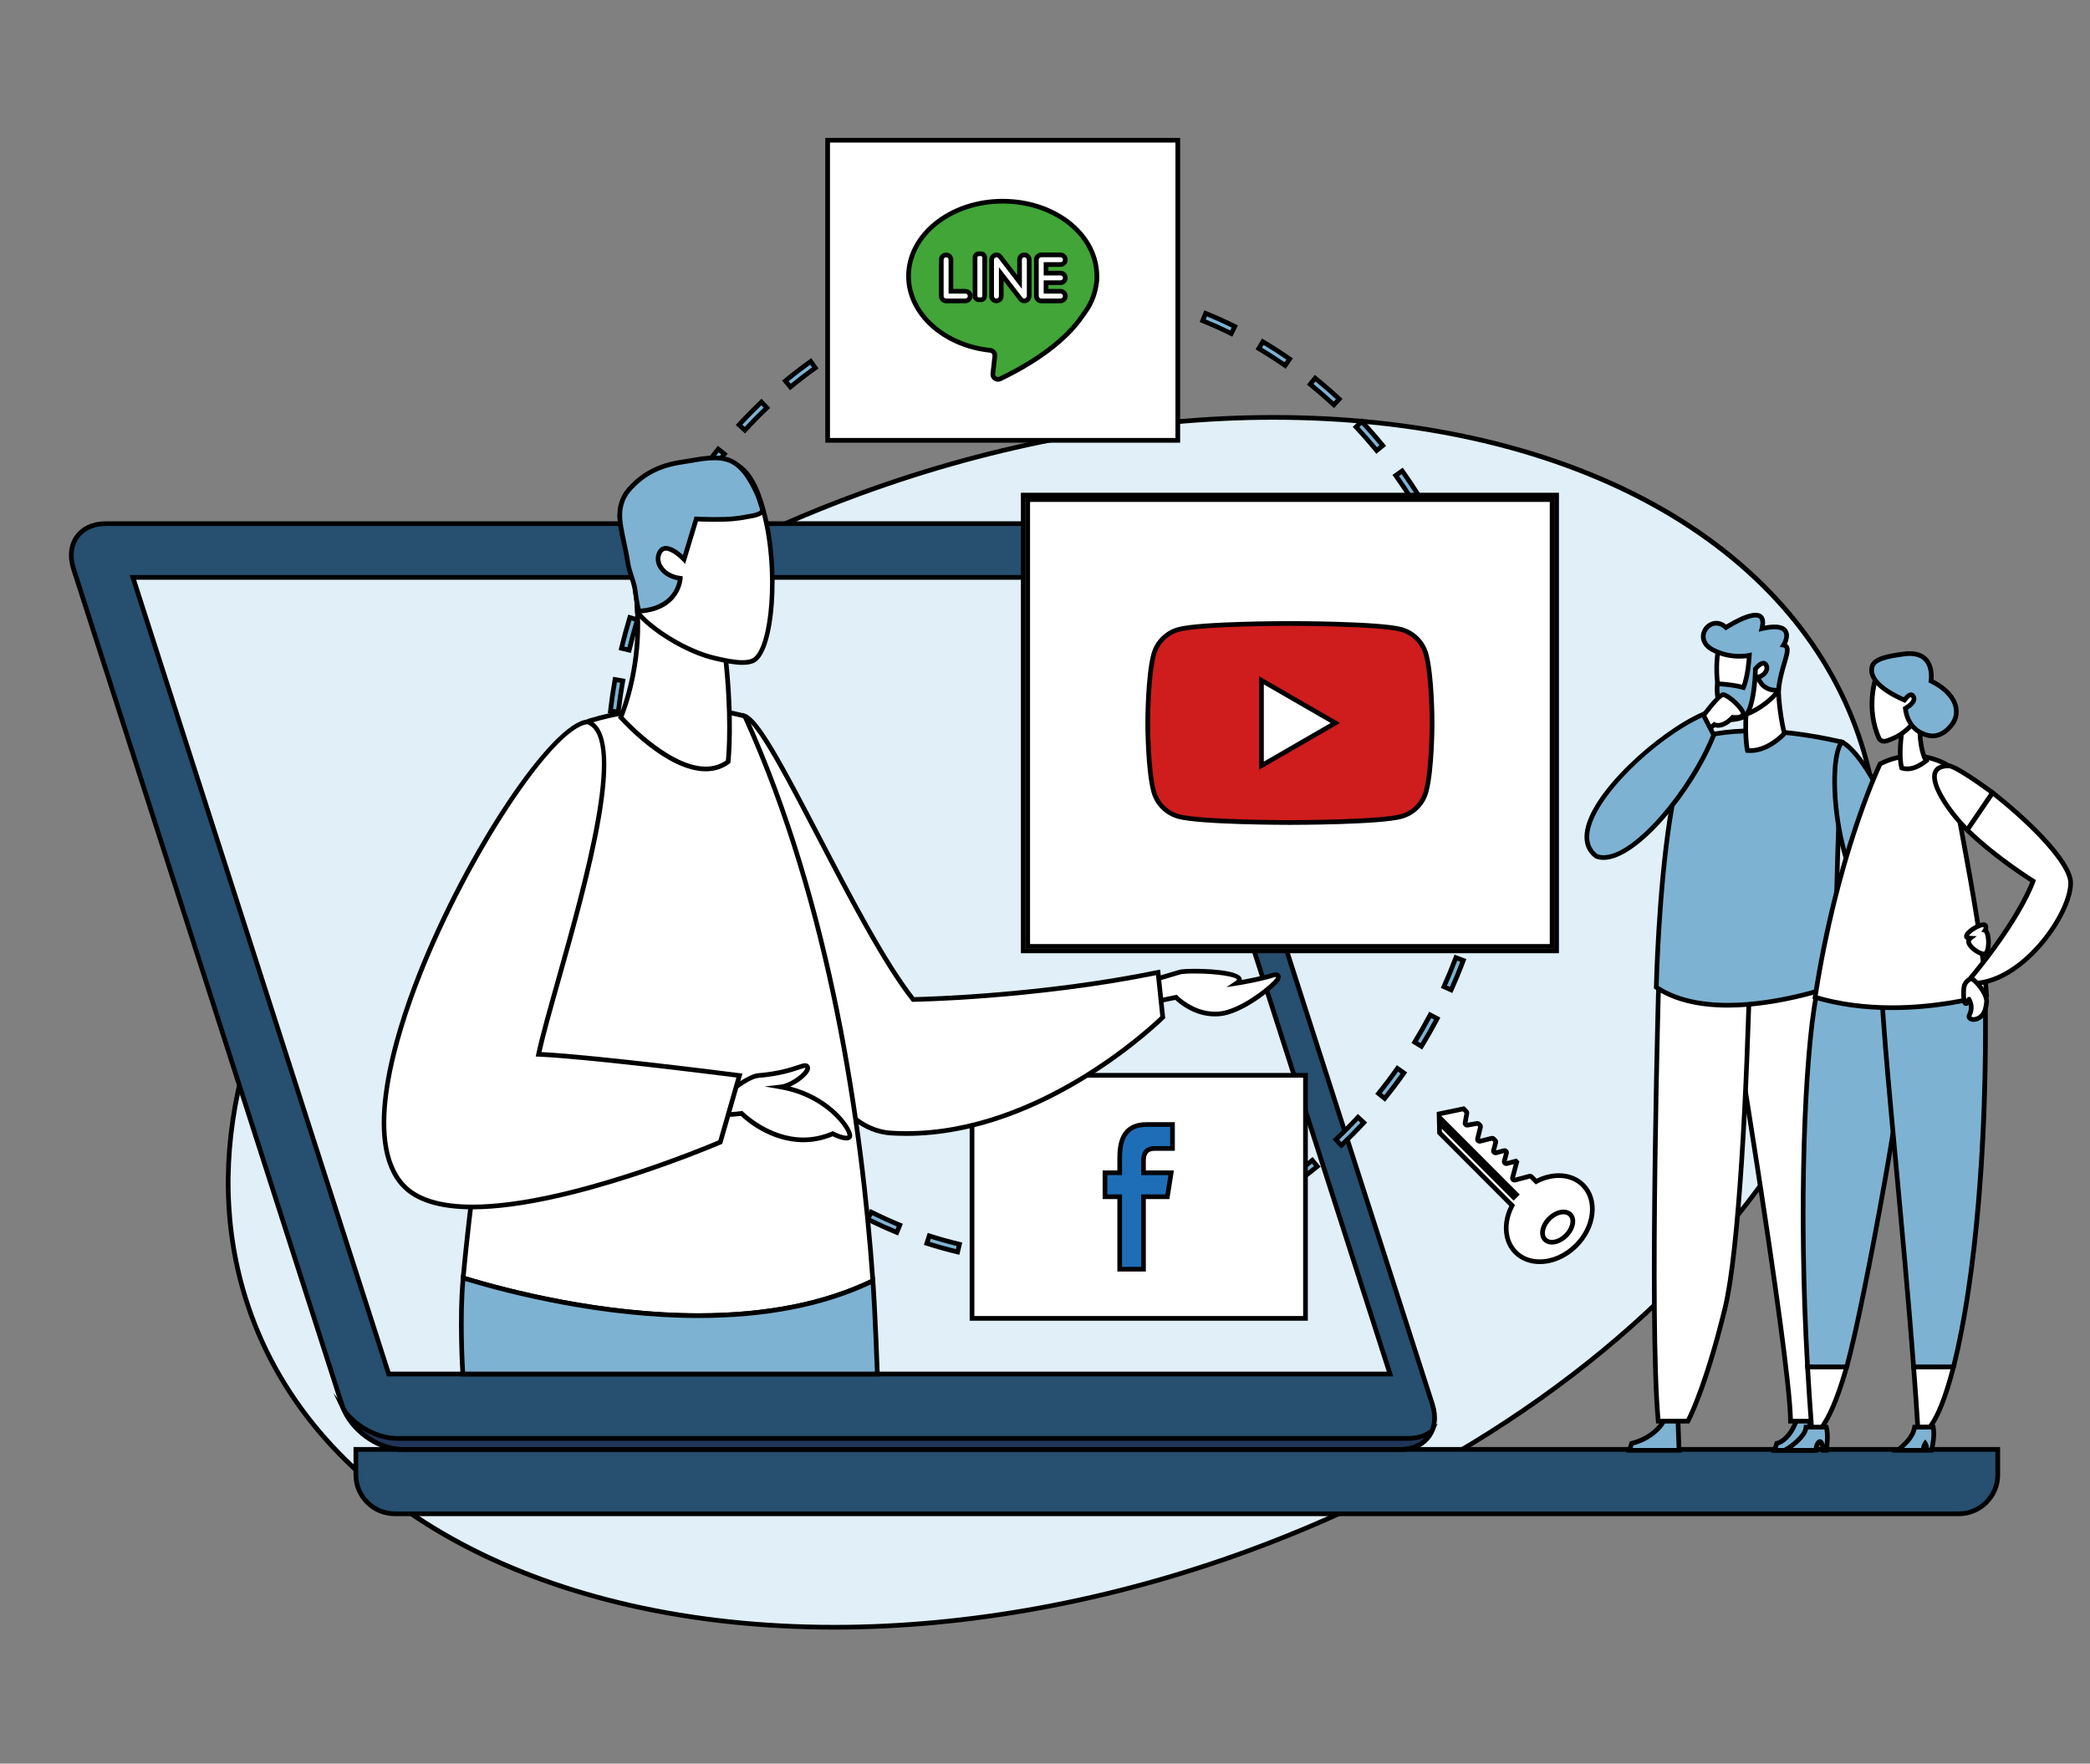 <?xml version="1.0" encoding="iso-8859-1"?>
<!-- Generator: Adobe Illustrator 16.0.0, SVG Export Plug-In . SVG Version: 6.00 Build 0)  -->
<!DOCTYPE svg PUBLIC "-//W3C//DTD SVG 1.1//EN" "http://www.w3.org/Graphics/SVG/1.1/DTD/svg11.dtd">
<svg version="1.1" id="&#x5716;&#x5C64;_1" xmlns="http://www.w3.org/2000/svg" xmlns:xlink="http://www.w3.org/1999/xlink" x="0px"
	 y="0px" width="461px" height="389px" viewBox="0 0 461 389" style="enable-background:new 0 0 461 389;" xml:space="preserve">
<rect x="0" y="0" width="461" height="389" fill="#808080" stroke="none"/>
<g>
	<g>
		
			<ellipse transform="matrix(0.939 -0.343 0.343 0.939 -63.289 93.519)" style="fill:#E0EFF8;" cx="232.46" cy="225.491" rx="188.448" ry="124.212"/>
		<path d="M184.075,359.436c-0.006,0-0.006,0-0.012,0c-30.891-0.002-59.125-6.208-81.651-17.949
			c-23.229-12.106-39.631-29.782-47.43-51.116c-11.453-31.33-3.728-67.529,21.754-101.929c25.435-34.335,65.53-62.781,112.9-80.098
			c30.059-10.988,61.603-16.797,91.221-16.797c30.891,0,59.125,6.207,81.652,17.948c23.23,12.106,39.631,29.784,47.43,51.118
			c11.453,31.331,3.727,67.529-21.754,101.929c-25.435,34.335-65.53,62.781-112.9,80.097
			C245.228,353.627,213.685,359.436,184.075,359.436z M280.857,92.581c-29.498,0-60.919,5.787-90.865,16.734
			c-47.183,17.248-87.109,45.567-112.424,79.742c-25.268,34.11-32.943,69.965-21.614,100.957
			c15.419,42.179,64.508,68.383,128.109,68.386c0.004,0,0.008,0,0.012,0c29.491,0,60.908-5.785,90.854-16.732
			c47.183-17.247,87.109-45.568,112.424-79.742c25.268-34.11,32.943-69.965,21.614-100.958
			C393.547,118.786,344.459,92.581,280.857,92.581z"/>
	</g>
	<g>
		<g>
			<path style="fill:#264F70;" d="M432.056,333.898H87.089c-4.748,0-8.597-3.849-8.597-8.597v-5.606h362.16v5.606
				C440.652,330.05,436.803,333.898,432.056,333.898z"/>
			<path d="M432.056,334.416H87.089c-5.025,0-9.113-4.089-9.113-9.114v-6.125h363.193v6.125
				C441.169,330.327,437.08,334.416,432.056,334.416z M79.01,320.212v5.09c0,4.455,3.624,8.079,8.079,8.079h344.967
				c4.454,0,8.079-3.624,8.079-8.079v-5.09H79.01z"/>
		</g>
		<g>
			<path style="fill:#264F70;" d="M308.85,319.695H88.878c-5.681,0-11.717-4.453-13.48-9.945L16.213,125.443
				c-1.763-5.492,1.413-9.944,7.094-9.944h219.973c5.681,0,11.717,4.452,13.48,9.944l59.184,184.307
				C317.707,315.242,314.531,319.695,308.85,319.695z"/>
			<path d="M308.85,320.212H88.878c-5.881,0-12.148-4.623-13.973-10.304L15.721,125.602c-0.914-2.846-0.605-5.526,0.868-7.548
				c1.444-1.981,3.83-3.071,6.718-3.071h219.973c5.88,0,12.148,4.621,13.973,10.303l59.185,184.307
				c0.913,2.847,0.606,5.527-0.868,7.549C314.123,319.121,311.738,320.212,308.85,320.212z M23.307,116.016
				c-2.548,0-4.638,0.939-5.882,2.646c-1.273,1.748-1.529,4.1-0.719,6.623l59.185,184.307c1.697,5.286,7.523,9.585,12.987,9.585
				H308.85c2.549,0,4.639-0.939,5.883-2.646c1.273-1.748,1.529-4.1,0.719-6.623l-59.184-184.307
				c-1.698-5.285-7.523-9.586-12.988-9.586H23.307z"/>
		</g>
		<g>
			<path style="fill:#203559;" d="M310.643,317.265H87.615c-4.308,0-8.821-2.47-11.598-5.997c2.289,4.77,7.714,8.428,12.86,8.428
				H308.85c3.394,0,5.881-1.596,6.969-4.044C314.512,316.669,312.75,317.265,310.643,317.265z"/>
			<path d="M308.85,320.212H88.878c-5.298,0-10.902-3.668-13.327-8.721l-2.03-4.231l2.903,3.688c2.773,3.523,7.167,5.8,11.191,5.8
				h223.027c1.914,0,3.594-0.52,4.857-1.504l1.628-1.268l-0.837,1.886C315.081,318.586,312.299,320.212,308.85,320.212z
				 M79.664,315.263c2.59,2.382,6.009,3.914,9.214,3.914H308.85c2.236,0,4.1-0.72,5.354-2.026c-1.067,0.416-2.271,0.632-3.562,0.632
				H87.615C84.943,317.782,82.126,316.856,79.664,315.263z"/>
		</g>
		<g>
			<polygon style="fill:#E0EFF8;" points="306.602,303.061 85.741,303.061 29.32,127.361 250.182,127.361 			"/>
			<path d="M307.311,303.578H85.364l-0.115-0.359L28.611,126.844h221.947l0.115,0.358L307.311,303.578z M86.118,302.544h219.774
				l-56.089-174.666H30.03L86.118,302.544z"/>
		</g>
	</g>
	<g>
		<g>
			<path style="fill:#7EB2D2;" d="M232.174,278.572l-0.002-1.746c2.292-0.002,4.614-0.096,6.903-0.279l0.139,1.741
				C236.881,278.474,234.511,278.57,232.174,278.572z M225.135,278.311c-2.335-0.178-4.688-0.45-6.997-0.811l0.27-1.725
				c2.263,0.353,4.571,0.622,6.861,0.795L225.135,278.311z M246.208,277.455l-0.274-1.724c2.258-0.358,4.536-0.814,6.773-1.354
				l0.408,1.696C250.834,276.624,248.511,277.089,246.208,277.455z M211.227,276.143c-2.271-0.539-4.556-1.177-6.793-1.896
				l0.534-1.661c2.194,0.705,4.437,1.331,6.661,1.858L211.227,276.143z M259.887,274.161l-0.54-1.659
				c2.175-0.707,4.354-1.511,6.479-2.387l0.666,1.612C264.326,272.622,262.104,273.441,259.887,274.161z M197.813,271.829
				c-2.152-0.88-4.311-1.859-6.413-2.913l0.78-1.561c2.065,1.032,4.183,1.995,6.293,2.859L197.813,271.829z M272.893,268.795
				l-0.785-1.559c2.035-1.025,4.072-2.149,6.053-3.342l0.899,1.496C277.041,266.605,274.967,267.751,272.893,268.795z
				 M185.227,265.528c-2-1.196-3.986-2.485-5.905-3.83l1.003-1.43c1.884,1.322,3.835,2.587,5.797,3.761L185.227,265.528z
				 M284.959,261.54l-1.007-1.425c1.871-1.32,3.724-2.73,5.509-4.191l1.105,1.351C288.751,258.762,286.863,260.197,284.959,261.54z
				 M173.711,257.452c-1.803-1.468-3.584-3.023-5.296-4.626l1.193-1.274c1.682,1.576,3.433,3.105,5.204,4.547L173.711,257.452z
				 M295.858,252.621l-1.198-1.271c1.663-1.565,3.303-3.223,4.876-4.923l1.28,1.186
				C299.218,249.343,297.549,251.028,295.858,252.621z M163.455,247.844c-1.59-1.707-3.142-3.491-4.612-5.303l1.354-1.102
				c1.446,1.781,2.972,3.536,4.535,5.217L163.455,247.844z M305.426,242.283l-1.358-1.096c1.441-1.785,2.843-3.643,4.171-5.527
				l1.427,1.005C308.316,238.579,306.89,240.47,305.426,242.283z M154.586,236.937c-1.345-1.896-2.649-3.87-3.881-5.868l1.486-0.916
				c1.212,1.967,2.497,3.909,3.818,5.776L154.586,236.937z M313.527,230.783l-1.488-0.91c1.193-1.954,2.346-3.979,3.421-6.019
				l1.545,0.813C315.91,226.741,314.742,228.799,313.527,230.783z M147.21,224.963c-1.092-2.055-2.134-4.181-3.101-6.315l1.59-0.72
				c0.951,2.102,1.979,4.192,3.053,6.215L147.21,224.963z M320.085,218.345l-1.592-0.717c0.938-2.088,1.826-4.242,2.639-6.401
				l1.634,0.613C321.94,214.034,321.038,216.222,320.085,218.345z M141.409,212.152c-0.829-2.186-1.6-4.422-2.291-6.649l1.667-0.519
				c0.681,2.193,1.439,4.397,2.256,6.549L141.409,212.152z M325.039,205.185l-1.668-0.512c0.676-2.202,1.292-4.45,1.832-6.679
				l1.695,0.409C326.352,200.668,325.726,202.949,325.039,205.185z M137.238,198.728c-0.555-2.265-1.048-4.578-1.466-6.878
				l1.717-0.312c0.412,2.265,0.897,4.544,1.443,6.774L137.238,198.728z M328.344,191.521l-1.719-0.308
				c0.404-2.262,0.746-4.566,1.016-6.852l1.734,0.204C329.102,186.885,328.754,189.225,328.344,191.521z M134.723,184.897
				c-0.279-2.315-0.493-4.671-0.636-7.001l1.742-0.105c0.141,2.296,0.351,4.616,0.627,6.896L134.723,184.897z M329.991,177.563
				l-1.743-0.102c0.134-2.295,0.203-4.626,0.203-6.926l-0.003-0.656l1.746-0.007l0.001,0.667
				C330.195,172.871,330.127,175.234,329.991,177.563z M135.608,170.866h-1.744l-0.001-0.322c-0.001-2.229,0.063-4.482,0.185-6.702
				l1.743,0.097c-0.121,2.189-0.183,4.409-0.183,6.598V170.866z M328.208,162.956c-0.146-2.296-0.362-4.616-0.645-6.896l1.731-0.216
				c0.286,2.314,0.508,4.67,0.656,6.999L328.208,162.956z M136.378,157.038l-1.733-0.2c0.268-2.322,0.607-4.662,1.012-6.958
				l1.719,0.302C136.978,152.443,136.642,154.75,136.378,157.038z M326.51,149.213c-0.418-2.263-0.91-4.54-1.463-6.769l1.694-0.421
				c0.562,2.264,1.062,4.576,1.484,6.873L326.51,149.213z M138.779,143.398l-1.698-0.406c0.541-2.266,1.16-4.549,1.84-6.787
				l1.67,0.509C139.921,138.916,139.313,141.167,138.779,143.398z M323.174,135.774c-0.686-2.19-1.451-4.391-2.274-6.54l1.63-0.625
				c0.836,2.184,1.613,4.419,2.311,6.643L323.174,135.774z M142.812,130.154l-1.636-0.611c0.817-2.192,1.712-4.383,2.66-6.51
				l1.595,0.709C144.497,125.836,143.616,127.994,142.812,130.154z M318.223,122.847c-0.956-2.097-1.988-4.185-3.069-6.206
				l1.539-0.823c1.098,2.054,2.147,4.177,3.12,6.306L318.223,122.847z M148.445,117.51l-1.547-0.81
				c1.085-2.073,2.249-4.135,3.459-6.127l1.492,0.906C150.658,113.439,149.513,115.47,148.445,117.51z M311.693,110.642
				c-1.213-1.957-2.504-3.896-3.836-5.764l1.422-1.015c1.354,1.9,2.664,3.871,3.898,5.859L311.693,110.642z M155.632,105.682
				l-1.43-1.001c1.345-1.923,2.765-3.817,4.222-5.631l1.36,1.093C158.352,101.927,156.955,103.79,155.632,105.682z M303.656,99.378
				c-1.458-1.78-2.988-3.53-4.553-5.2l1.273-1.193c1.591,1.699,3.148,3.478,4.63,5.289L303.656,99.378z M164.3,94.884l-1.285-1.181
				c1.59-1.729,3.253-3.419,4.942-5.023l1.201,1.268C167.497,91.522,165.862,93.185,164.3,94.884z M294.211,89.297
				c-1.693-1.572-3.449-3.098-5.219-4.53l1.097-1.356c1.802,1.457,3.589,3.008,5.311,4.609L294.211,89.297z M174.345,85.356
				l-1.11-1.346c1.808-1.492,3.689-2.934,5.592-4.286l1.013,1.422C177.971,82.476,176.121,83.893,174.345,85.356z M283.467,80.616
				c-1.887-1.313-3.842-2.571-5.813-3.74l0.893-1.502c2.005,1.191,3.996,2.474,5.916,3.812L283.467,80.616z M185.618,77.347
				l-0.904-1.492c2.002-1.215,4.073-2.368,6.153-3.427l0.792,1.556C189.616,75.021,187.585,76.154,185.618,77.347z M271.584,73.571
				c-2.061-1.022-4.182-1.978-6.302-2.836l0.654-1.619c2.161,0.876,4.323,1.849,6.425,2.893L271.584,73.571z M197.931,71.081
				l-0.671-1.61c2.158-0.9,4.378-1.727,6.597-2.457l0.545,1.658C202.227,69.387,200.049,70.198,197.931,71.081z M258.78,68.388
				c-2.198-0.698-4.44-1.314-6.669-1.835l0.396-1.7c2.273,0.531,4.561,1.161,6.801,1.871L258.78,68.388z M211.033,66.771
				l-0.415-1.696c2.28-0.557,4.603-1.03,6.904-1.403l0.279,1.722C215.546,65.761,213.269,66.224,211.033,66.771z M245.328,65.246
				c-2.266-0.344-4.576-0.604-6.862-0.77l0.126-1.741c2.333,0.17,4.687,0.435,7,0.785L245.328,65.246z M224.657,64.551l-0.144-1.74
				c2.329-0.194,4.697-0.298,7.038-0.31l0.009,1.745C229.266,64.257,226.942,64.36,224.657,64.551z"/>
			<path d="M231.656,279.09l-0.003-2.78l0.518-0.001c2.271-0.001,4.579-0.095,6.862-0.277l0.517-0.041l0.221,2.771l-0.516,0.042
				c-2.353,0.187-4.735,0.283-7.081,0.285L231.656,279.09z M232.689,277.342l0.001,0.71c1.979-0.013,3.981-0.093,5.967-0.24
				l-0.057-0.71C236.632,277.248,234.648,277.328,232.689,277.342z M225.611,278.866l-0.516-0.04
				c-2.346-0.178-4.714-0.453-7.038-0.816l-0.511-0.079l0.429-2.746l0.511,0.079c2.26,0.354,4.555,0.618,6.821,0.791l0.517,0.039
				L225.611,278.866z M218.729,277.066c1.962,0.295,3.953,0.525,5.931,0.688l0.055-0.71c-1.954-0.159-3.926-0.389-5.876-0.681
				L218.729,277.066z M245.779,278.047l-0.438-2.746l0.511-0.081c2.243-0.355,4.509-0.809,6.734-1.345l0.503-0.121l0.65,2.702
				l-0.503,0.121c-2.291,0.553-4.629,1.021-6.947,1.388L245.779,278.047z M246.525,276.159l0.112,0.702
				c1.954-0.323,3.919-0.715,5.853-1.17l-0.165-0.69C250.404,275.452,248.458,275.84,246.525,276.159z M211.61,276.766l-0.503-0.12
				c-2.289-0.543-4.588-1.186-6.832-1.907l-0.492-0.158l0.851-2.646l0.492,0.158c2.187,0.703,4.415,1.325,6.622,1.849l0.503,0.12
				L211.61,276.766z M205.085,273.91c1.896,0.6,3.829,1.138,5.758,1.607l0.164-0.691c-1.903-0.463-3.817-0.998-5.704-1.592
				L205.085,273.91z M259.555,274.813l-0.859-2.643l0.492-0.16c2.156-0.701,4.323-1.499,6.441-2.372l0.479-0.197l1.061,2.568
				l-0.479,0.198c-2.179,0.898-4.413,1.722-6.643,2.446L259.555,274.813z M259.998,272.832l0.22,0.677
				c1.878-0.623,3.757-1.315,5.599-2.063l-0.271-0.655C263.717,271.531,261.855,272.217,259.998,272.832z M198.097,272.503
				l-0.479-0.195c-2.162-0.883-4.332-1.868-6.449-2.93l-0.463-0.231l1.243-2.486l0.463,0.232c2.055,1.028,4.16,1.984,6.258,2.844
				l0.479,0.195L198.097,272.503z M192.095,268.684c1.79,0.884,3.614,1.713,5.437,2.47l0.269-0.657
				c-1.806-0.752-3.613-1.573-5.387-2.447L192.095,268.684z M272.664,269.49l-1.252-2.483l0.463-0.231
				c2.023-1.021,4.05-2.14,6.019-3.324l0.443-0.267l1.433,2.383l-0.443,0.267c-2.031,1.223-4.117,2.374-6.2,3.423L272.664,269.49z
				 M272.801,267.464l0.32,0.636c1.756-0.897,3.51-1.866,5.229-2.887l-0.367-0.609C276.282,265.614,274.543,266.574,272.801,267.464
				z M185.404,266.238l-0.444-0.267c-2.007-1.201-4.004-2.495-5.936-3.851l-0.424-0.297l1.597-2.277l0.424,0.298
				c1.867,1.311,3.807,2.569,5.766,3.741l0.443,0.266L185.404,266.238z M180.043,261.57c1.635,1.135,3.314,2.224,5.005,3.247
				l0.364-0.61c-1.682-1.019-3.347-2.099-4.961-3.22L180.043,261.57z M284.836,262.262l-1.605-2.271l0.424-0.299
				c1.861-1.313,3.705-2.716,5.479-4.169l0.4-0.327l1.761,2.149l-0.4,0.328c-1.824,1.494-3.721,2.938-5.637,4.29L284.836,262.262z
				 M284.672,260.238l0.41,0.58c1.613-1.15,3.209-2.365,4.756-3.617l-0.449-0.55C287.854,257.894,286.271,259.097,284.672,260.238z
				 M173.786,258.181l-0.401-0.326c-1.813-1.478-3.604-3.041-5.323-4.65l-0.378-0.355l1.901-2.027l0.378,0.353
				c1.674,1.569,3.415,3.091,5.176,4.524l0.401,0.326L173.786,258.181z M169.147,252.801c1.458,1.352,2.964,2.668,4.49,3.923
				l0.448-0.552c-1.512-1.242-3.005-2.549-4.452-3.891L169.147,252.801z M295.838,253.352l-1.908-2.023l0.376-0.354
				c1.646-1.55,3.278-3.198,4.851-4.897l0.352-0.38l2.04,1.887l-0.351,0.38c-1.605,1.736-3.283,3.43-4.984,5.033L295.838,253.352z
				 M295.391,251.371l0.488,0.518c1.432-1.363,2.844-2.789,4.206-4.248l-0.521-0.482
				C298.205,248.612,296.805,250.026,295.391,251.371z M163.429,248.574l-0.353-0.377c-1.597-1.717-3.156-3.51-4.636-5.33
				l-0.325-0.401l2.158-1.754l0.326,0.402c1.436,1.769,2.954,3.515,4.512,5.189l0.353,0.378L163.429,248.574z M159.571,242.615
				c1.256,1.532,2.569,3.041,3.911,4.497l0.52-0.483c-1.333-1.448-2.635-2.945-3.879-4.462L159.571,242.615z M305.504,243.011
				l-2.164-1.745l0.324-0.402c1.433-1.773,2.829-3.624,4.15-5.501l0.298-0.423l2.273,1.601l-0.298,0.424
				c-1.355,1.924-2.789,3.823-4.26,5.644L305.504,243.011z M304.794,241.109l0.554,0.446c1.234-1.546,2.441-3.146,3.596-4.767
				l-0.582-0.409C307.217,237.99,306.02,239.576,304.794,241.109z M154.463,237.658l-0.299-0.423
				c-1.347-1.899-2.658-3.882-3.899-5.896l-0.271-0.441l2.367-1.458l0.271,0.44c1.204,1.953,2.481,3.887,3.8,5.748l0.299,0.423
				L154.463,237.658z M151.418,231.236c1.056,1.695,2.16,3.365,3.292,4.979l0.579-0.41c-1.126-1.608-2.223-3.267-3.266-4.941
				L151.418,231.236z M313.699,231.495l-2.371-1.45l0.27-0.441c1.192-1.953,2.338-3.969,3.404-5.992l0.242-0.456l2.459,1.296
				l-0.24,0.458c-1.107,2.098-2.283,4.166-3.494,6.144L313.699,231.495z M312.748,229.7l0.607,0.371
				c1.017-1.681,2.006-3.421,2.949-5.188l-0.629-0.33C314.75,226.288,313.768,228.016,312.748,229.7z M146.995,225.662l-0.242-0.457
				c-1.092-2.055-2.14-4.189-3.115-6.345l-0.214-0.472l2.534-1.146l0.213,0.472c0.944,2.088,1.967,4.168,3.038,6.186l0.242,0.457
				L146.995,225.662z M144.795,218.905c0.832,1.815,1.715,3.613,2.63,5.357l0.629-0.334c-0.914-1.74-1.79-3.524-2.611-5.317
				L144.795,218.905z M320.345,219.028l-2.536-1.14l0.213-0.473c0.936-2.081,1.818-4.225,2.627-6.372l0.182-0.484l2.602,0.979
				l-0.182,0.483c-0.824,2.193-1.73,4.393-2.693,6.534L320.345,219.028z M319.176,217.368l0.648,0.291
				c0.805-1.814,1.568-3.667,2.273-5.518l-0.664-0.249C320.729,213.735,319.973,215.573,319.176,217.368z M141.109,212.82
				l-0.184-0.484c-0.83-2.187-1.604-4.434-2.302-6.681l-0.153-0.494l2.655-0.823l0.153,0.494c0.677,2.18,1.433,4.373,2.245,6.519
				l0.184,0.482L141.109,212.82z M139.767,205.843c0.599,1.896,1.251,3.79,1.943,5.642l0.665-0.252
				c-0.69-1.848-1.338-3.727-1.93-5.601L139.767,205.843z M325.382,205.831l-2.657-0.815l0.151-0.494
				c0.673-2.194,1.286-4.432,1.823-6.65l0.121-0.502l2.703,0.652l-0.122,0.503c-0.547,2.267-1.175,4.558-1.868,6.812
				L325.382,205.831z M324.016,204.33l0.68,0.207c0.576-1.906,1.105-3.837,1.578-5.754l-0.691-0.166
				C325.111,200.523,324.586,202.44,324.016,204.33z M136.859,199.354l-0.123-0.503c-0.559-2.276-1.054-4.6-1.473-6.908l-0.092-0.51
				l2.734-0.496l0.092,0.509c0.41,2.257,0.894,4.526,1.437,6.744l0.123,0.502L136.859,199.354z M136.375,192.266
				c0.363,1.95,0.781,3.909,1.243,5.836l0.69-0.169c-0.459-1.911-0.873-3.854-1.234-5.794L136.375,192.266z M328.762,192.12
				l-2.737-0.489l0.091-0.509c0.402-2.244,0.742-4.539,1.012-6.82l0.061-0.515l2.762,0.325l-0.061,0.514
				c-0.275,2.334-0.624,4.685-1.035,6.986L328.762,192.12z M327.224,190.795l0.7,0.125c0.34-1.948,0.633-3.929,0.876-5.901
				l-0.706-0.083C327.854,186.896,327.561,188.862,327.224,190.795z M134.271,185.473l-0.063-0.514
				c-0.279-2.32-0.494-4.686-0.639-7.03l-0.031-0.518l2.775-0.168l0.031,0.517c0.14,2.294,0.35,4.604,0.624,6.866l0.062,0.514
				L134.271,185.473z M134.636,178.381c0.131,1.982,0.312,3.977,0.54,5.94l0.706-0.085c-0.228-1.947-0.407-3.927-0.536-5.897
				L134.636,178.381z M330.478,178.11l-2.776-0.163l0.031-0.516c0.133-2.297,0.201-4.617,0.201-6.896l-0.004-1.171l2.781-0.012
				l0.002,1.186c0,2.342-0.069,4.715-0.205,7.055L330.478,178.11z M328.793,176.976l0.711,0.042
				c0.115-2.152,0.174-4.329,0.174-6.478v-0.147l-0.711,0.003v0.139C328.967,172.664,328.908,174.827,328.793,176.976z
				 M136.126,171.384h-2.777l-0.002-0.839c-0.002-2.218,0.061-4.482,0.185-6.731l0.029-0.517l2.775,0.154l-0.029,0.516
				c-0.12,2.178-0.181,4.388-0.181,6.569V171.384z M134.381,170.35h0.711c0.003-1.967,0.056-3.956,0.155-5.923l-0.71-0.04
				C134.436,166.381,134.384,168.384,134.381,170.35z M327.725,163.505l-0.033-0.516c-0.145-2.291-0.361-4.602-0.641-6.866
				l-0.064-0.514l2.759-0.342l0.063,0.513c0.287,2.335,0.51,4.701,0.658,7.031l0.033,0.517L327.725,163.505z M328.139,156.51
				c0.232,1.949,0.417,3.928,0.552,5.897l0.71-0.046c-0.135-1.972-0.322-3.965-0.557-5.939L328.139,156.51z M136.833,157.611
				l-2.762-0.32l0.06-0.513c0.268-2.329,0.609-4.68,1.017-6.988l0.089-0.51l2.737,0.481l-0.09,0.509
				c-0.397,2.263-0.731,4.559-0.991,6.826L136.833,157.611z M135.219,156.383l0.706,0.082c0.232-1.95,0.52-3.917,0.852-5.863
				l-0.699-0.123C135.742,152.433,135.454,154.414,135.219,156.383z M326.095,149.815l-0.094-0.508
				c-0.414-2.247-0.904-4.515-1.456-6.739l-0.125-0.502l2.698-0.67l0.124,0.502c0.564,2.272,1.066,4.595,1.492,6.903l0.094,0.51
				L326.095,149.815z M325.672,142.821c0.467,1.916,0.887,3.858,1.252,5.79l0.699-0.13c-0.369-1.95-0.793-3.907-1.261-5.831
				L325.672,142.821z M139.162,144.021l-2.704-0.646l0.12-0.503c0.544-2.276,1.166-4.57,1.848-6.817l0.15-0.495l2.66,0.81
				l-0.15,0.495c-0.662,2.177-1.27,4.416-1.804,6.655L139.162,144.021z M137.705,142.61l0.692,0.165
				c0.468-1.922,0.987-3.84,1.549-5.717l-0.68-0.207C138.698,138.753,138.174,140.686,137.705,142.61z M322.836,136.423
				l-0.154-0.494c-0.686-2.184-1.447-4.374-2.266-6.51l-0.185-0.482l2.596-0.996l0.185,0.484c0.84,2.193,1.621,4.438,2.321,6.672
				l0.155,0.493L322.836,136.423z M321.566,129.533c0.695,1.84,1.349,3.717,1.945,5.594l0.678-0.213
				c-0.6-1.887-1.258-3.778-1.959-5.636L321.566,129.533z M143.115,130.818l-2.604-0.971l0.181-0.484
				c0.822-2.207,1.722-4.407,2.672-6.541l0.211-0.473l2.54,1.131l-0.211,0.473c-0.93,2.086-1.807,4.231-2.607,6.381L143.115,130.818
				z M141.843,129.24l0.666,0.249c0.697-1.845,1.448-3.686,2.24-5.484l-0.649-0.289C143.304,125.524,142.546,127.379,141.843,129.24
				z M317.967,123.533l-0.215-0.471c-0.953-2.091-1.981-4.17-3.055-6.179l-0.244-0.455l2.451-1.312l0.244,0.456
				c1.098,2.052,2.152,4.183,3.135,6.334l0.215,0.472L317.967,123.533z M315.852,116.854c0.917,1.733,1.798,3.516,2.627,5.31
				l0.647-0.296c-0.839-1.813-1.727-3.607-2.647-5.349L315.852,116.854z M148.663,118.208l-2.462-1.29l0.239-0.458
				c1.085-2.073,2.254-4.145,3.475-6.156l0.269-0.441l2.377,1.443l-0.269,0.442c-1.187,1.952-2.326,3.972-3.389,6.002
				L148.663,118.208z M147.598,116.482l0.63,0.33c0.922-1.743,1.899-3.475,2.913-5.158l-0.608-0.369
				C149.509,112.988,148.523,114.733,147.598,116.482z M311.527,111.354l-0.273-0.439c-1.21-1.952-2.494-3.882-3.817-5.735
				l-0.3-0.422l2.264-1.614l0.301,0.421c1.359,1.909,2.678,3.89,3.915,5.886l0.272,0.439L311.527,111.354z M308.578,104.999
				c1.131,1.603,2.232,3.257,3.281,4.931l0.604-0.375c-1.053-1.682-2.163-3.35-3.306-4.969L308.578,104.999z M155.759,106.401
				l-2.277-1.594l0.297-0.424c1.356-1.938,2.784-3.842,4.242-5.657l0.323-0.403l2.168,1.739l-0.323,0.403
				c-1.427,1.775-2.816,3.63-4.133,5.513L155.759,106.401z M154.924,104.554l0.581,0.407c1.141-1.611,2.333-3.203,3.553-4.738
				l-0.554-0.445C157.278,101.32,156.077,102.923,154.924,104.554z M303.583,100.105l-0.327-0.399
				c-1.461-1.784-2.985-3.525-4.529-5.175l-0.354-0.377l2.027-1.902l0.354,0.379c1.601,1.71,3.166,3.498,4.652,5.315l0.327,0.4
				L303.583,100.105z M299.834,94.202c1.324,1.429,2.631,2.922,3.894,4.449l0.55-0.449c-1.262-1.528-2.58-3.034-3.926-4.485
				L299.834,94.202z M164.33,95.616l-2.046-1.882l0.35-0.381c1.595-1.734,3.266-3.434,4.967-5.049l0.376-0.355l1.913,2.017
				l-0.375,0.355c-1.651,1.566-3.277,3.22-4.834,4.913L164.33,95.616z M163.746,93.674l0.523,0.48
				c1.347-1.45,2.743-2.868,4.159-4.226l-0.49-0.517C166.508,90.784,165.102,92.215,163.746,93.674z M294.237,90.027l-0.379-0.352
				c-1.683-1.564-3.43-3.081-5.192-4.507l-0.402-0.325l1.748-2.161l0.402,0.325c1.816,1.469,3.612,3.027,5.338,4.633l0.379,0.353
				L294.237,90.027z M289.719,84.691c1.512,1.236,3.01,2.537,4.465,3.876l0.484-0.521c-1.464-1.348-2.975-2.66-4.503-3.908
				L289.719,84.691z M174.274,86.084l-1.769-2.143l0.399-0.33c1.813-1.496,3.705-2.946,5.621-4.309l0.422-0.299l1.612,2.264
				l-0.422,0.3c-1.859,1.322-3.697,2.731-5.465,4.188L174.274,86.084z M173.963,84.081l0.452,0.549
				c1.529-1.246,3.107-2.456,4.703-3.604l-0.412-0.578C177.094,81.606,175.502,82.826,173.963,84.081z M283.596,81.337l-0.425-0.296
				c-1.88-1.308-3.824-2.56-5.78-3.721l-0.444-0.264l1.42-2.392l0.444,0.265c2.026,1.203,4.027,2.492,5.949,3.832l0.424,0.295
				L283.596,81.337z M278.363,76.696c1.68,1.01,3.35,2.084,4.973,3.202l0.406-0.583c-1.629-1.122-3.313-2.206-5.016-3.23
				L278.363,76.696z M185.444,78.058l-1.441-2.378l0.442-0.268c2.014-1.221,4.095-2.381,6.188-3.445l0.461-0.234l1.261,2.477
				l-0.461,0.234c-2.025,1.031-4.047,2.156-6.008,3.346L185.444,78.058z M185.425,76.03l0.368,0.607
				c1.694-1.015,3.43-1.981,5.171-2.88l-0.322-0.633C188.88,74.033,187.129,75.009,185.425,76.03z M271.816,74.265l-0.462-0.229
				c-2.053-1.02-4.161-1.969-6.267-2.82l-0.479-0.194l1.042-2.577l0.479,0.194c2.181,0.883,4.354,1.862,6.461,2.907l0.463,0.23
				L271.816,74.265z M265.955,70.451c1.812,0.746,3.622,1.562,5.396,2.43l0.317-0.638c-1.783-0.873-3.611-1.696-5.445-2.451
				L265.955,70.451z M197.652,71.759l-1.069-2.566l0.478-0.199c2.173-0.906,4.405-1.737,6.634-2.47l0.491-0.162l0.868,2.641
				l-0.491,0.161c-2.159,0.711-4.324,1.517-6.433,2.396L197.652,71.759z M197.937,69.751l0.273,0.655
				c1.821-0.746,3.68-1.438,5.539-2.063l-0.223-0.676C201.65,68.298,199.773,68.996,197.937,69.751z M259.116,69.036l-0.493-0.156
				c-2.188-0.694-4.42-1.308-6.629-1.823l-0.504-0.117l0.632-2.708l0.504,0.117c2.287,0.534,4.589,1.168,6.839,1.883l0.493,0.156
				L259.116,69.036z M252.732,66.169c1.904,0.456,3.821,0.982,5.711,1.57l0.215-0.678c-1.902-0.591-3.836-1.124-5.764-1.585
				L252.732,66.169z M210.654,67.396l-0.661-2.7l0.502-0.123c2.299-0.563,4.635-1.037,6.944-1.413l0.511-0.083l0.445,2.744
				l-0.511,0.082c-2.236,0.364-4.5,0.825-6.729,1.37L210.654,67.396z M211.244,65.456l0.17,0.691
				c1.921-0.458,3.866-0.854,5.795-1.181l-0.114-0.701C215.147,64.595,213.184,64.994,211.244,65.456z M245.762,65.835l-0.511-0.076
				c-2.261-0.345-4.557-0.603-6.822-0.768l-0.517-0.037l0.201-2.771l0.516,0.037c2.343,0.17,4.712,0.436,7.04,0.79l0.512,0.078
				L245.762,65.835z M239.019,64c1.954,0.152,3.927,0.373,5.876,0.66l0.107-0.704c-1.966-0.286-3.956-0.51-5.932-0.665L239.019,64z
				 M224.186,65.109l-0.23-2.77l0.516-0.044c2.347-0.196,4.729-0.302,7.078-0.312l0.518-0.003l0.014,2.779l-0.517,0.003
				c-2.275,0.012-4.584,0.113-6.863,0.303L224.186,65.109z M225.071,63.286l0.06,0.708c1.965-0.153,3.947-0.24,5.91-0.261
				l-0.004-0.711C229.055,63.044,227.053,63.132,225.071,63.286z"/>
		</g>
	</g>
	<g>
		<path style="fill:#FFFFFF;" d="M317.429,245.691l5.394-1.124l0.594,0.594c0.105,0.106,0.153,0.252,0.126,0.395l-0.37,2.094
			c-0.055,0.305,0.213,0.573,0.52,0.52l2.093-0.367c0.142-0.026,0.289,0.021,0.394,0.126l0.256,0.257
			c0.111,0.111,0.156,0.271,0.117,0.423l-0.635,2.563c-0.081,0.328,0.215,0.625,0.544,0.545l2.563-0.633
			c0.151-0.038,0.313,0.008,0.424,0.119l0.349,0.35c0.113,0.113,0.158,0.278,0.115,0.433l-0.466,1.738
			c-0.089,0.332,0.216,0.638,0.549,0.55l1.739-0.463c0.154-0.044,0.319,0.002,0.433,0.115s0.159,0.279,0.115,0.434l-0.466,1.738
			c-0.089,0.331,0.217,0.638,0.549,0.549l1.988-0.53l0.202,0.202l-0.919,3.424c-0.09,0.334,0.215,0.639,0.549,0.548l3.174-0.845
			c0.155-0.043,0.32,0.003,0.434,0.115l1.047,1.05c3.648-1.94,7.791-1.763,10.32,0.771c3.273,3.277,2.598,9.256-1.506,13.353
			c-4.104,4.098-10.083,4.763-13.355,1.485c-2.529-2.532-2.699-6.679-0.756-10.321l-16.016-16.041l-0.051-2.183l16.4,16.428
			l0.619-0.619l-17.05-17.077L317.429,245.691z"/>
		<path d="M339.619,278.817c-2.23,0-4.25-0.794-5.689-2.234c-2.527-2.531-2.921-6.747-1.021-10.587l-15.895-15.921l-0.111-4.803
			l6.089-1.269l0.792,0.792c0.226,0.228,0.326,0.547,0.268,0.854l-0.353,1.993l1.997-0.353c0.288-0.052,0.623,0.046,0.849,0.271
			l0.257,0.257c0.24,0.241,0.336,0.593,0.251,0.918l-0.608,2.451l2.455-0.608c0.334-0.082,0.678,0.019,0.914,0.257l0.349,0.349
			c0.245,0.245,0.341,0.604,0.247,0.938l-0.434,1.619l1.624-0.435c0.302-0.086,0.691,0.008,0.933,0.251
			c0.246,0.246,0.34,0.605,0.247,0.938l-0.435,1.62l2.162-0.58l0.625,0.626l-0.966,3.597l3.06-0.816
			c0.307-0.084,0.691,0.009,0.932,0.25l0.781,0.782c1.588-0.783,3.273-1.195,4.898-1.195c2.23,0,4.25,0.794,5.688,2.234
			c1.697,1.698,2.465,4.111,2.162,6.792c-0.298,2.638-1.601,5.228-3.668,7.292C345.651,277.462,342.59,278.816,339.619,278.817z
			 M318.038,249.637l16.14,16.165l-0.18,0.338c-1.883,3.526-1.615,7.43,0.664,9.713c1.261,1.263,2.976,1.93,4.957,1.93
			c2.699,0,5.494-1.245,7.668-3.416c1.902-1.898,3.099-4.269,3.37-6.676c0.267-2.362-0.396-4.475-1.865-5.945
			c-1.261-1.263-2.974-1.931-4.956-1.931c-1.572,0-3.217,0.432-4.755,1.25l-0.339,0.18l-1.291-1.293l-3.135,0.837
			c-0.364,0.099-0.783-0.04-1.018-0.346c-0.183-0.241-0.242-0.546-0.162-0.839l0.76-2.833l-1.4,0.374
			c-0.369,0.101-0.78-0.041-1.016-0.348c-0.184-0.239-0.244-0.543-0.166-0.834l0.436-1.627l-1.624,0.436
			c-0.372,0.098-0.781-0.042-1.015-0.348c-0.185-0.238-0.245-0.544-0.166-0.836l0.455-1.7l-0.295-0.296l-2.521,0.625
			c-0.379,0.094-0.76-0.046-0.993-0.344c-0.185-0.234-0.249-0.537-0.178-0.827l0.626-2.524l-0.203-0.205l-2.056,0.362
			c-0.35,0.061-0.687-0.069-0.907-0.332c-0.184-0.22-0.26-0.507-0.211-0.788l0.364-2.056l-0.372-0.372l-4.699,0.979l0.002,0.076
			l17.268,17.297l-1.351,1.349l-15.852-15.877L318.038,249.637z"/>
	</g>
	<g>
		
			<ellipse transform="matrix(-0.707 -0.708 0.708 -0.707 394.864 705.023)" style="fill:#FFFFFF;" cx="343.583" cy="270.656" rx="2.625" ry="3.926"/>
		<path d="M342.303,274.512L342.303,274.512c-0.752,0-1.396-0.248-1.865-0.716c-1.244-1.247-0.838-3.603,0.924-5.364
			c1.024-1.021,2.332-1.632,3.5-1.632c0.752,0,1.396,0.248,1.865,0.717c1.244,1.247,0.838,3.603-0.924,5.363
			C344.779,273.902,343.471,274.512,342.303,274.512z M344.861,267.835c-0.898,0-1.934,0.497-2.769,1.329
			c-1.308,1.306-1.729,3.092-0.923,3.901c0.341,0.341,0.805,0.412,1.133,0.412l0,0c0.9,0,1.936-0.497,2.77-1.33
			c1.307-1.305,1.729-3.092,0.922-3.9C345.654,267.906,345.189,267.835,344.861,267.835z"/>
	</g>
	<g>
		<g>
			<g>
				<path style="fill:#7EB2D2;" d="M396.637,312.153h2.354l0.701,7.74h-8.285l0.508-1.526
					C391.914,318.367,394.955,317.928,396.637,312.153z"/>
				<path d="M400.259,320.41h-9.569l0.834-2.509l0.316-0.046c0.021-0.004,2.75-0.523,4.301-5.846l0.107-0.373h3.215L400.259,320.41z
					 M392.123,319.376h7.003l-0.607-6.705h-1.498c-1.462,4.669-3.835,5.845-4.704,6.125L392.123,319.376z"/>
			</g>
			<g>
				<path style="fill:#7EB2D2;" d="M367.611,312.153h2.469l0.277,7.74h-10.956l0.507-1.526
					C359.908,318.367,365.624,317.223,367.611,312.153z"/>
				<path d="M370.893,320.41h-12.208l0.827-2.49l0.294-0.06c0.056-0.011,5.467-1.159,7.323-5.896l0.129-0.328h3.32L370.893,320.41z
					 M360.118,319.376h9.702l-0.24-6.705h-1.623c-1.912,4.397-6.432,5.823-7.649,6.134L360.118,319.376z"/>
			</g>
			<g>
				<path style="fill:#FFFFFF;" d="M408.253,290.563c-2.085,15.188-6.761,22.903-6.761,22.903h-6.544
					c-0.101-15.023-15.041-104.066-15.041-104.066l23.794,1.372h0.023C407.631,239.544,409.605,280.76,408.253,290.563z"/>
				<path d="M401.783,313.984h-7.349l-0.003-0.515c-0.1-14.81-14.885-103.094-15.035-103.983l-0.106-0.639l24.866,1.434l0.082,0.422
					c3.9,28.734,5.889,70.06,4.527,79.932c-2.075,15.118-6.638,22.781-6.83,23.1L401.783,313.984z M395.457,312.949h5.734
					c0.795-1.438,4.709-9.051,6.549-22.455c1.348-9.764-0.617-50.584-4.471-79.229l-22.746-1.312
					C381.856,217.936,395.063,297.395,395.457,312.949z"/>
			</g>
			<g>
				<path style="fill:#FFFFFF;" d="M366.013,210.887c0,0-2.377,80.178-0.245,102.575h6.541c0,0,3.814-6.962,8.191-24.942
					c2.86-11.75,4.793-44.731,5.537-77.75L366.013,210.887z"/>
				<path d="M372.615,313.979h-7.317l-0.044-0.469c-2.111-22.174,0.218-101.837,0.242-102.64l0.015-0.498l21.057-0.123l-0.013,0.531
					c-0.662,29.331-2.468,65.188-5.552,77.86c-4.344,17.843-8.083,24.782-8.241,25.068L372.615,313.979z M366.24,312.945h5.753
					c0.722-1.441,4.162-8.767,8.005-24.548c3.046-12.516,4.84-47.931,5.51-77.107l-18.992,0.11
					C366.321,218.173,364.295,291.153,366.24,312.945z"/>
			</g>
			<g>
				<path style="fill:#7EB2D2;" d="M404.984,217.315c0,0-26.006,9.622-39.652,0.44c0,0,0.461-20.625,2.977-36.915
					c1.212-7.824,2.902-14.638,5.252-17.724c0,0,1.69-0.771,5.217-1.322c5.142-0.844,14.142-1.212,27.475,1.873
					C406.252,163.668,404.563,201.796,404.984,217.315z"/>
				<path d="M381.132,222.243c-6.673,0-12.086-1.365-16.088-4.058l-0.234-0.159l0.007-0.282c0.004-0.207,0.488-20.846,2.98-36.982
					c1.41-9.106,3.212-15.148,5.353-17.958l0.079-0.103l0.118-0.055c0.071-0.032,1.795-0.807,5.351-1.362
					c2.424-0.398,5.128-0.601,8.033-0.601c5.918,0,12.524,0.835,19.639,2.481l0.419,0.097l-0.02,0.43
					c-0.017,0.381-1.685,38.286-1.267,53.609l0.01,0.371l-0.348,0.129C405.045,217.845,393.02,222.243,381.132,222.243z
					 M365.857,217.482c3.805,2.473,8.942,3.726,15.274,3.726c10.582,0,21.284-3.543,23.325-4.255
					c-0.358-14.685,1.077-48.652,1.26-52.877c-6.878-1.564-13.264-2.357-18.986-2.357c-2.85,0-5.497,0.197-7.87,0.586
					c-2.897,0.453-4.538,1.062-4.97,1.234c-2,2.72-3.705,8.566-5.071,17.381C366.497,195.958,365.925,214.938,365.857,217.482z"/>
			</g>
			<g>
				<g>
					<path style="fill:#FFFFFF;" d="M385.117,157.508c-0.244,5.912,0.324,8.024,0.324,8.024c4.438,0.424,8.156-3.753,8.156-3.753
						s-1.061-3.783-1.335-9.588C391.914,144.798,385.359,151.642,385.117,157.508z"/>
					<path d="M386.08,166.08L386.08,166.08c-0.228,0-0.457-0.011-0.688-0.033l-0.357-0.034l-0.092-0.346
						c-0.024-0.089-0.588-2.258-0.343-8.18c0.171-4.14,3.374-9.038,5.908-9.038c0.782,0,2.118,0.483,2.271,3.719
						c0.268,5.68,1.306,9.436,1.316,9.473l0.076,0.271l-0.188,0.212C393.84,162.285,390.412,166.08,386.08,166.08z M385.871,165.042
						c3.425,0.111,6.395-2.641,7.152-3.409c-0.25-0.993-1.043-4.456-1.277-9.416c-0.039-0.821-0.236-2.733-1.237-2.733
						c-1.628,0-4.71,4.057-4.875,8.046C385.451,161.951,385.731,164.227,385.871,165.042z"/>
				</g>
				<g>
					<g>
						<path style="fill:#FFFFFF;" d="M392.299,152.216c-0.538-7.12,3.639-11.306-3.417-13.209c-7.055-1.903-9.071-0.919-9.96,4.778
							c-0.887,5.697,0.576,13.396,2.486,14.317c0.918,0.442,2.846-0.267,3.742-0.568
							C387.936,156.595,391.223,153.971,392.299,152.216z"/>
						<path d="M382.166,158.762L382.166,158.762c-0.392,0-0.713-0.064-0.982-0.193c-2.393-1.154-3.609-9.486-2.772-14.863
							c0.587-3.766,1.688-6.101,5.363-6.101c1.296,0,2.961,0.287,5.242,0.902c5.227,1.411,4.778,4.226,4.21,7.789
							c-0.272,1.707-0.58,3.642-0.411,5.881l0.013,0.167l-0.088,0.142c-1.111,1.811-4.434,4.53-7.426,5.539l-0.18,0.061
							C384.395,158.338,383.154,158.762,382.166,158.762z M383.774,138.64c-2.637,0-3.732,1.318-4.341,5.225
							c-0.914,5.864,0.751,13.073,2.199,13.771c0.123,0.06,0.307,0.091,0.533,0.091c0.816,0,1.955-0.389,2.635-0.62l0.184-0.063
							c2.63-0.886,5.688-3.307,6.787-4.962c-0.15-2.284,0.159-4.228,0.434-5.947c0.579-3.636,0.869-5.46-3.458-6.628
							C386.557,138.914,384.977,138.64,383.774,138.64z"/>
					</g>
					<g>
						<path style="fill:#7EB2D2;" d="M393.406,142.294c0.811-1.259,2.17-5.242-4.774-3.642c1.144-4.528-2.994-3.288-7.933-0.254
							c-3.309-3.148-7.639,2.425-2.939,4.916c4.111,2.18,8.09,1.241,8.09,1.241c-0.303,5.002-1.301,7.093-1.301,7.093
							c-2.457-0.718-5.707-0.825-5.707-0.825c-0.475,2.412,0.712,6.786,1.926,7.779c0.387,0.315,2.817,0.138,4.223-0.662
							c2.11-2.263,2.21-10.396,2.21-10.396s1.517-1.954,2.261-0.998s-0.139,2.448-1.695,2.809c1.143,3.451,4.533,2.86,4.533,2.86
							C392.782,146.659,395.597,142.698,393.406,142.294z"/>
						<path d="M381.615,159.268c-0.763,0-1.035-0.151-1.174-0.265c-1.414-1.156-2.595-5.799-2.107-8.28l0.085-0.431l0.44,0.014
							c0.127,0.004,2.969,0.105,5.377,0.722c0.266-0.76,0.807-2.63,1.053-5.854c-0.396,0.052-0.949,0.101-1.615,0.101
							c-1.516,0-3.814-0.261-6.156-1.503c-1.814-0.961-2.653-2.519-2.244-4.165c0.385-1.544,1.77-2.665,3.295-2.665
							c0.766,0,1.516,0.282,2.186,0.818c4.36-2.631,7.096-3.258,8.16-1.893c0.383,0.493,0.508,1.189,0.378,2.118
							c2.708-0.509,4.378-0.146,5.035,1.058c0.519,0.951,0.205,2.162-0.19,2.992c0.154,0.105,0.281,0.237,0.379,0.397
							c0.499,0.813,0.126,2.071-0.438,3.976c-0.476,1.603-1.066,3.598-1.263,5.852l-0.034,0.396l-0.392,0.068
							c-0.027,0.006-0.277,0.047-0.659,0.047l0,0c-0.923,0-3.045-0.262-4.153-2.514c-0.221,2.653-0.781,6.506-2.208,8.035
							l-0.122,0.097C384.188,158.992,382.622,159.268,381.615,159.268z M381.093,158.195c0.024,0,0.177,0.038,0.522,0.038
							c0.879,0,2.191-0.243,3.049-0.704c1.575-1.809,1.991-7.808,2.019-9.99l0.002-0.174l0.106-0.138
							c0.189-0.244,1.184-1.462,2.158-1.462c0.366,0,0.684,0.16,0.92,0.463c0.387,0.498,0.48,1.146,0.256,1.777
							c-0.255,0.72-0.887,1.336-1.68,1.672c0.813,1.777,2.379,2.06,3.284,2.06l0,0c0.034,0,0.065-0.001,0.097-0.001
							c0.238-2.176,0.801-4.076,1.259-5.622c0.415-1.399,0.807-2.72,0.548-3.142c-0.021-0.033-0.076-0.124-0.321-0.17l-0.759-0.14
							l0.418-0.648c0.392-0.607,0.834-1.769,0.447-2.477c-0.451-0.828-2.107-0.973-4.67-0.382l-0.824,0.189l0.207-0.82
							c0.312-1.235,0.154-1.781-0.033-2.021c-0.06-0.076-0.24-0.309-0.871-0.309c-1.26,0-3.481,0.938-6.256,2.644l-0.34,0.209
							l-0.289-0.274c-0.547-0.521-1.16-0.797-1.773-0.797c-1.039,0-2.023,0.809-2.29,1.879c-0.292,1.173,0.337,2.267,1.725,3.002
							c2.153,1.144,4.272,1.382,5.671,1.382c1.238,0,2.05-0.185,2.058-0.187l0.675-0.158l-0.041,0.693
							c-0.305,5.043-1.308,7.195-1.35,7.283l-0.189,0.397l-0.423-0.123c-1.827-0.534-4.146-0.724-5.118-0.781
							c-0.229,2.292,0.831,6.024,1.805,6.833C381.089,158.195,381.09,158.195,381.093,158.195z M387.714,147.733
							c-0.005,0.217-0.017,0.605-0.042,1.114c0.703-0.171,1.282-0.635,1.479-1.187c0.074-0.21,0.118-0.52-0.098-0.797
							c-0.05-0.063-0.076-0.063-0.104-0.063C388.646,146.801,388.076,147.307,387.714,147.733z"/>
					</g>
				</g>
			</g>
			<g>
				<path style="fill:#7EB2D2;" d="M434.096,198.38l-13.738-6.407l-2.953-9.598c-2.789-9.969-8.596-17.694-11.149-18.699
					c-2.153,2.612-2.134,13.548,0.209,22.924c2.84,11.492,7.744,18.36,11.825,18.065
					C425.545,204.143,435.632,205.563,434.096,198.38z"/>
				<path d="M418.037,205.191c-4.494,0-9.346-7.422-12.076-18.468c-2.357-9.441-2.408-20.583-0.105-23.377l0.24-0.29l0.349,0.138
					c2.81,1.105,8.67,9.072,11.457,19.042l2.884,9.364l13.762,6.419l0.054,0.252c0.364,1.699,0.132,3.088-0.69,4.126
					c-1.922,2.428-6.737,2.529-11.395,2.628c-1.408,0.03-2.863,0.061-4.188,0.156C418.23,205.188,418.134,205.191,418.037,205.191z
					 M406.424,164.337c-1.67,2.821-1.821,12.68,0.541,22.137c2.573,10.413,7.126,17.684,11.072,17.685
					c0.072,0,0.145-0.003,0.215-0.009c1.353-0.098,2.822-0.128,4.242-0.158c4.418-0.094,8.986-0.19,10.605-2.235
					c0.592-0.749,0.77-1.738,0.539-3.018l-13.707-6.394l-3.022-9.817C414.186,172.789,408.823,165.759,406.424,164.337z"/>
			</g>
			<g>
				<path style="fill:#FFFFFF;" d="M373.187,163.126c0.655,0.429,4.954-3.295,4.954-3.295s1.668,0.926,4.063-1.628
					c0,0,1.742,0.307,2.268-0.551c0.527-0.857-3.35-4.573-4.472-4.421C378.878,153.385,371.869,162.262,373.187,163.126z"/>
				<path d="M373.325,163.677L373.325,163.677c-0.159,0-0.302-0.04-0.423-0.119c-0.248-0.163-0.51-0.513-0.344-1.249
					c0.506-2.235,6.016-9.405,7.371-9.589c0.045-0.006,0.092-0.01,0.141-0.01c1.252,0,3.909,2.478,4.684,3.861
					c0.117,0.208,0.472,0.843,0.158,1.352c-0.342,0.557-1.039,0.851-2.016,0.851c-0.191,0-0.365-0.012-0.5-0.024
					c-1.971,1.992-3.496,1.851-4.148,1.671C376.941,161.539,374.314,163.677,373.325,163.677z M380.07,153.745
					c-1.041,0.382-6.309,7.177-6.531,8.834c0.756-0.318,2.694-1.78,4.264-3.14l0.273-0.237l0.315,0.177l0,0
					c0.001,0,0.202,0.098,0.563,0.098c0.613,0,1.609-0.282,2.871-1.627l0.19-0.203l0.275,0.047c0.003,0.001,0.269,0.046,0.604,0.046
					c0.544,0,0.939-0.114,1.104-0.315c-0.034-0.202-0.369-0.834-1.303-1.786C381.502,154.418,380.385,153.745,380.07,153.745z"/>
			</g>
			<g>
				<path style="fill:#7EB2D2;" d="M352.086,188.848c6.709,2.734,20.724-13.646,25.922-26.744l-2.354-4.534
					C363.395,162.936,343.547,182.375,352.086,188.848z"/>
				<path d="M353.707,189.667L353.707,189.667c-0.651,0-1.264-0.114-1.816-0.341l-0.117-0.066c-1.756-1.33-2.501-3.214-2.219-5.601
					c1.052-8.866,16.42-22.418,25.893-26.564l0.443-0.194l2.686,5.174l-0.088,0.22C373.598,174.615,361.203,189.667,353.707,189.667
					z M352.343,188.394c0.413,0.158,0.872,0.239,1.364,0.239c6.949,0.001,18.995-14.758,23.732-26.502l-2.02-3.891
					c-10.195,4.662-23.906,17.684-24.838,25.541C350.35,185.752,350.941,187.303,352.343,188.394z"/>
			</g>
		</g>
		<g>
			<g>
				<path style="fill:#FFFFFF;" d="M403.939,231.404c-0.369-0.009-0.86,3.239-0.86,3.239s-1.185,3.574-0.916,4.904
					c0.27,1.329,3.423,3.388,4.549,2.802c1.124-0.587,1.093-1.745-0.101-3.134c0,0-0.641-3.136-1.057-4.278
					C405.047,233.537,404.631,231.42,403.939,231.404z"/>
				<path d="M406.228,242.969C406.228,242.969,406.228,242.969,406.228,242.969c-1.505,0-4.267-1.813-4.571-3.319
					c-0.279-1.38,0.741-4.589,0.918-5.127c0.554-3.636,0.967-3.636,1.364-3.636c0.903,0.021,1.271,1.223,1.737,2.743
					c0.119,0.393,0.24,0.784,0.365,1.131c0.381,1.045,0.923,3.608,1.051,4.223c0.746,0.903,1.065,1.764,0.924,2.497
					c-0.075,0.392-0.32,0.939-1.064,1.328C406.746,242.915,406.502,242.969,406.228,242.969z M404.089,232.237
					c-0.165,0.588-0.364,1.604-0.499,2.483l-0.02,0.085c-0.318,0.959-1.098,3.66-0.9,4.639c0.184,0.907,2.445,2.49,3.558,2.49l0,0
					c0.133,0,0.206-0.024,0.245-0.044c0.307-0.16,0.48-0.358,0.527-0.605c0.084-0.435-0.193-1.049-0.781-1.731l-0.087-0.103
					l-0.026-0.133c-0.008-0.03-0.639-3.11-1.035-4.204c-0.133-0.362-0.259-0.772-0.384-1.182
					C404.531,233.428,404.301,232.674,404.089,232.237z"/>
			</g>
			<g>
				<path style="fill:#FFFFFF;" d="M407.331,301.484c-1.929,6.796-3.985,11.773-6.171,14.161l-1.58-0.863
					c-0.33-4.427-0.624-8.871-0.881-13.298H407.331z"/>
				<path d="M401.268,316.294l-2.182-1.193l-0.021-0.28c-0.326-4.377-0.623-8.854-0.881-13.305l-0.033-0.548h9.865l-0.188,0.658
					c-2.076,7.315-4.133,12.016-6.287,14.368L401.268,316.294z M400.075,314.464l0.968,0.528c1.865-2.237,3.747-6.602,5.602-12.99
					h-7.396C399.492,306.172,399.771,310.36,400.075,314.464z"/>
			</g>
			<g>
				<path style="fill:#7EB2D2;" d="M421.441,219.5c0,12.048-10.18,68.174-14.11,81.984h-8.632
					c-2.02-34.747-0.662-68.15,1.889-81.759l18.203,0.142L421.441,219.5z"/>
				<path d="M407.722,302.002h-9.511l-0.027-0.486c-2.07-35.586-0.566-68.748,1.896-81.886l0.08-0.425l18.598,0.146l3.201-0.444
					v0.594c0,12.344-10.322,68.746-14.131,82.126L407.722,302.002z M399.188,300.968h7.752
					c3.818-13.771,13.674-67.591,13.979-80.872l-2.094,0.29h-0.037l-17.768-0.14C398.624,233.541,397.187,266.029,399.188,300.968z"
					/>
			</g>
			<g>
				<path style="fill:#FFFFFF;" d="M430.894,301.484c-1.688,6.631-3.507,11.131-5.233,13.298h-2.645
					c-0.258-4.243-0.57-8.706-0.919-13.298H430.894z"/>
				<path d="M425.91,315.299h-3.383l-0.028-0.486c-0.245-4.035-0.546-8.382-0.919-13.287l-0.042-0.558h10.021l-0.165,0.645
					c-1.666,6.54-3.509,11.206-5.33,13.492L425.91,315.299z M423.502,314.265h1.904c1.623-2.164,3.283-6.385,4.82-12.263h-7.572
					C422.994,306.493,423.271,310.515,423.502,314.265z"/>
			</g>
			<g>
				<path style="fill:#7EB2D2;" d="M430.894,301.484h-8.797c-1.45-19.1-3.526-40.459-5.05-57.209v-0.019
					c-0.955-10.468-1.69-19.136-1.91-24.315l3.654-0.074h0.625l18.494-0.367C438.369,256.838,435.008,285.378,430.894,301.484z"/>
				<path d="M431.295,302.002h-9.678l-0.037-0.477c-1.117-14.723-2.611-30.836-3.929-45.052c-0.393-4.237-0.771-8.315-1.12-12.15
					l-0.002-0.066c-0.852-9.306-1.674-18.728-1.91-24.294l-0.022-0.528l23.823-0.462l0.007,0.521
					c0.578,47.005-4.725,73.087-7.032,82.118L431.295,302.002z M422.576,300.968h7.915c4.695-18.658,7.271-48.834,6.907-80.939
					l-21.721,0.419c0.266,5.639,1.098,15.146,1.884,23.764l0.002,0.064c0.347,3.789,0.726,7.867,1.118,12.104
					C419.985,270.444,421.461,286.367,422.576,300.968z"/>
			</g>
			<g>
				<path style="fill:#FFFFFF;" d="M438.186,219.5c-7.42,2.021-23.178,4.831-37.815,0.459c4.83-31.699,14.325-51.46,14.325-51.46
					c8.375-4.243,15.134,0.423,15.134,0.423s0.826,3.93,1.965,9.752c0.386,1.982,0.808,4.188,1.231,6.537
					C435.154,196.562,437.652,211.125,438.186,219.5z"/>
				<path d="M417.354,222.787c-6.186,0-11.949-0.784-17.132-2.332l-0.431-0.129l0.068-0.444
					c4.785-31.413,14.274-51.409,14.369-51.607l0.076-0.158l0.156-0.079c2.408-1.219,4.917-1.838,7.457-1.838
					c4.822,0,8.068,2.202,8.205,2.297l0.17,0.116l0.043,0.202c0.008,0.039,0.84,4,1.966,9.76c0.339,1.747,0.787,4.07,1.231,6.546
					c2.059,10.967,4.627,25.831,5.168,34.348l0.027,0.421l-0.408,0.11C434.496,221.041,426.688,222.787,417.354,222.787z
					 M400.949,219.591c4.975,1.435,10.49,2.162,16.404,2.162c9.158,0,16.977-1.767,20.287-2.642
					c-0.594-8.528-3.105-23.042-5.125-33.805c-0.443-2.473-0.89-4.79-1.229-6.534c-0.978-4.996-1.731-8.637-1.919-9.532
					c-0.704-0.43-3.555-2.006-7.449-2.006c-2.321,0-4.618,0.554-6.83,1.646C414.193,170.811,405.506,190.068,400.949,219.591z"/>
			</g>
			<g>
				<path style="fill:#FFFFFF;" d="M448.448,194.338c0,0-8.287-5.126-14.537-11.285l5.584-8.208
					c8.075,6.284,17.335,15.444,17.241,20.022c-0.145,7.229-11.572,23.137-22.995,21.988
					C445.719,202.603,448.448,194.338,448.448,194.338z"/>
				<path d="M434.925,217.432c-0.413,0-0.829-0.021-1.235-0.062l-0.975-0.098l0.629-0.75c10.352-12.317,13.783-20.207,14.473-21.971
					c-1.666-1.064-8.785-5.728-14.27-11.131l-0.307-0.303l6.137-9.021l0.436,0.338c6.529,5.081,17.549,15.103,17.442,20.441
					c-0.074,3.687-2.869,9.3-6.956,13.971C447.494,212.055,441.768,217.432,434.925,217.432z M434.798,216.396
					c0.042,0,0.084,0.001,0.127,0.001c10.776,0,21.161-14.812,21.295-21.54c0.081-4.03-8.222-12.666-16.608-19.266l-5.029,7.394
					c6.099,5.913,14.057,10.863,14.139,10.913l0.347,0.215l-0.128,0.387C448.828,194.836,446.145,202.719,434.798,216.396z"/>
			</g>
			<g>
				<path style="fill:#FFFFFF;" d="M429.834,168.92c1.691-0.003,9.661,5.925,9.661,5.925l-5.584,8.208
					C429.609,178.813,422.561,168.93,429.834,168.92z"/>
				<path d="M433.989,183.855l-0.442-0.435c-2.928-2.886-8.528-9.929-7.156-13.285c0.47-1.147,1.628-1.73,3.443-1.733
					c1.775,0,8.617,5.021,9.969,6.027l0.399,0.295L433.989,183.855z M429.836,169.437c-1.355,0.002-2.192,0.369-2.488,1.091
					c-0.959,2.346,3.098,8.224,6.488,11.716l4.951-7.278C435.537,172.574,430.844,169.437,429.836,169.437z"/>
			</g>
			<g>
				<path style="fill:#FFFFFF;" d="M434.918,215.822c0,0-1.553,0.327-1.755,2.233c-0.084,0.789-0.108,3.281,0.452,3.301
					c0.499,0.019,0.616-1.08,0.701-0.929c0.499,0.887,0.76,2.135,0.073,3.462c-0.493,0.952,1.382,1.6,2.813,0.06
					c0.66-0.709,0.904-1.97,0.983-2.949c0.14-1.741-2.101-4.155-2.101-4.155C435.451,216.196,434.918,215.822,434.918,215.822z"/>
				<path d="M435.324,225.389L435.324,225.389c-0.615,0-1.13-0.243-1.379-0.651c-0.198-0.325-0.203-0.721-0.016-1.085
					c0.393-0.76,0.41-1.458,0.294-2.019c-0.15,0.142-0.345,0.24-0.597,0.24c-0.232-0.008-0.422-0.103-0.564-0.267
					c-0.668-0.77-0.416-3.579-0.414-3.606c0.24-2.254,2.085-2.668,2.163-2.686l0.22-0.047l0.184,0.13
					c0.023,0.017,0.579,0.408,1.24,1.084c0.256,0.274,2.4,2.646,2.247,4.559c-0.083,1.027-0.345,2.426-1.12,3.261
					C436.939,224.993,436.116,225.389,435.324,225.389z M434.299,219.896h0.303l0.166,0.277c0.413,0.735,0.975,2.228,0.082,3.953
					c-0.025,0.047-0.023,0.068-0.023,0.068c0.012,0.033,0.162,0.159,0.498,0.159c0.24,0,0.865-0.073,1.5-0.757
					c0.447-0.482,0.748-1.419,0.848-2.64c0.099-1.238-1.385-3.136-1.965-3.763c-0.356-0.363-0.684-0.638-0.885-0.796
					c-0.346,0.15-1.025,0.588-1.145,1.711c-0.072,0.673-0.054,1.711,0.037,2.337C433.787,220.24,433.906,219.896,434.299,219.896z"
					/>
			</g>
			<g>
				<g>
					<path style="fill:#FFFFFF;" d="M419.431,161.849c-0.697,5.581,0.05,7.558,0.05,7.558c1.7,0.531,3.508-0.109,5.396-1.604
						c0,0-1.829-2.358-1.36-10.286C423.729,153.907,419.988,157.382,419.431,161.849z"/>
					<path d="M420.691,170.108L420.691,170.108c-0.465,0-0.924-0.069-1.365-0.208l-0.239-0.075l-0.09-0.236
						c-0.032-0.085-0.785-2.161-0.079-7.806c0.414-3.325,2.557-6.285,3.955-6.285c0.293,0,0.555,0.111,0.754,0.323
						c0.321,0.342,0.454,0.905,0.405,1.726c-0.446,7.551,1.239,9.92,1.256,9.943l0.298,0.402l-0.389,0.315
						C423.582,169.487,422.107,170.108,420.691,170.108z M419.9,168.984c1.283,0.294,2.708-0.147,4.299-1.315
						c-0.52-1.022-1.57-3.923-1.199-10.183c0.039-0.668-0.083-0.922-0.129-0.958c-0.653,0.004-2.547,2.332-2.928,5.384
						C419.408,166.203,419.746,168.314,419.9,168.984z"/>
				</g>
				<g>
					<path style="fill:#FFFFFF;" d="M423.516,157.517c0,0,1.957-5.902,0.515-8.84c-1.442-2.938-8.327-2.729-9.558-0.73
						c-1.155,1.879-2.844,8.518-0.025,14.875c0.266,0.599,1.023,0.806,1.648,0.609c0.941-0.297,2.305-0.864,3.335-1.582
						C421.975,160.071,423.516,157.517,423.516,157.517z"/>
					<path d="M415.622,164.02L415.622,164.02c-0.746,0-1.378-0.379-1.648-0.988c-2.778-6.269-1.333-13.095,0.06-15.357
						c0.788-1.281,3.084-1.735,4.811-1.735c2.136,0,4.742,0.659,5.65,2.511c1.518,3.091-0.404,8.98-0.487,9.23l-0.048,0.104
						c-0.064,0.109-1.628,2.67-4.232,4.488c-1.072,0.75-2.498,1.346-3.476,1.652C416.049,163.988,415.837,164.02,415.622,164.02z
						 M418.844,146.973c-1.834,0-3.486,0.523-3.93,1.244c-0.949,1.544-2.791,8.084,0.006,14.395
						c0.121,0.275,0.443,0.374,0.702,0.374l0,0c0.11,0,0.217-0.017,0.317-0.048c0.904-0.285,2.219-0.832,3.195-1.514
						c2.23-1.558,3.684-3.772,3.908-4.127c0.191-0.602,1.783-5.826,0.523-8.393C422.866,147.479,420.584,146.973,418.844,146.973z"
						/>
				</g>
				<g>
					<path style="fill:#7EB2D2;" d="M425.934,150.204c0,0,1.179-6.985-6.076-5.939c-2.411,0.349-6.368,0.812-6.909,2.729
						c-1.023,3.636,4.915,6.483,7.122,7.419c0.489-0.653,1.305-1.545,1.801-1.009c1.04,1.122-0.813,2.386-1.598,2.849
						c0.221,2.058,1.387,5.132,5.045,5.958c2.66,0.6,4.406-1.427,4.9-1.985C433.025,157.055,431.181,152.736,425.934,150.204z"/>
					<path d="M426.285,162.837L426.285,162.837c-0.355,0-0.719-0.041-1.08-0.122c-4.524-1.021-5.313-5.163-5.446-6.408l-0.036-0.332
						l0.288-0.169c0.952-0.561,1.583-1.181,1.647-1.617c0.015-0.103,0.01-0.244-0.166-0.433c-0.012,0.005-0.339,0.074-1.008,0.966
						l-0.243,0.323l-0.372-0.157c-2.602-1.102-8.529-4.09-7.419-8.035c0.604-2.144,4.272-2.665,6.951-3.046l0.382-0.054
						c2.497-0.361,4.361,0.153,5.509,1.511c1.317,1.558,1.278,3.756,1.198,4.64c3.004,1.534,4.982,3.72,5.448,6.036
						c0.334,1.666-0.126,3.267-1.333,4.629C430.094,161.147,428.601,162.837,426.285,162.837z M420.828,156.518
						c0.229,1.51,1.123,4.401,4.604,5.188c0.287,0.064,0.574,0.098,0.854,0.098c1.85,0,3.109-1.428,3.524-1.896
						c1.005-1.136,1.383-2.428,1.114-3.764c-0.418-2.081-2.318-4.075-5.215-5.474l-0.349-0.168l0.063-0.383
						c0.005-0.025,0.414-2.613-0.925-4.191c-0.904-1.066-2.452-1.456-4.567-1.151l-0.384,0.056c-2.123,0.302-5.679,0.807-6.1,2.303
						c-0.86,3.051,4.325,5.697,6.464,6.644c0.592-0.71,1.118-1.057,1.604-1.057c0.282,0,0.536,0.114,0.736,0.33
						c0.351,0.377,0.499,0.822,0.431,1.286C422.552,155.224,421.659,155.987,420.828,156.518z"/>
				</g>
			</g>
			<g>
				<path style="fill:#7EB2D2;" d="M398.301,315.151c0.023-0.123,0.041-0.245,0.057-0.365h4.487
					c0.544,2.096-0.025,5.107-0.025,5.107h-0.664c-0.375-3.483-1.565-1.474-1.645,0h-6.914
					C395.179,319.157,398.062,316.74,398.301,315.151z"/>
				<path d="M403.248,320.41h-1.558l-0.05-0.462c-0.078-0.719-0.182-1.106-0.26-1.309c-0.15,0.268-0.326,0.771-0.354,1.281
					L401,320.41h-9.74l2.119-0.985c1.521-0.709,4.212-3.035,4.41-4.351c0.025-0.132,0.041-0.241,0.055-0.35l0.055-0.455h5.346
					l0.102,0.387c0.566,2.183,0.006,5.205-0.018,5.333L403.248,320.41z M395.416,319.376h4.636c0.159-0.906,0.623-1.929,1.366-1.929
					c0.568,0,0.873,0.529,1.051,1.205c0.097-0.92,0.166-2.236-0.039-3.35h-3.63C398.563,316.629,396.914,318.278,395.416,319.376z"
					/>
			</g>
			<g>
				<path style="fill:#7EB2D2;" d="M422.236,315.151c0.027-0.123,0.05-0.245,0.069-0.365h4.106c0.444,2.194-0.392,5.107-0.392,5.107
					h-1.007c-0.021-1.05-0.357-1.521-0.357-1.521s-0.352,0.504-0.483,1.521h-5.532C419.674,318.93,421.754,317.329,422.236,315.151z
					"/>
				<path d="M426.41,320.41h-9.084l0.962-0.895c0.136-0.127,0.29-0.266,0.455-0.414c1.038-0.928,2.604-2.328,2.989-4.063
					c0.025-0.113,0.045-0.226,0.063-0.337l0.071-0.433h4.97l0.084,0.414c0.463,2.293-0.367,5.229-0.402,5.353L426.41,320.41z
					 M425.497,319.376h0.122c0.182-0.763,0.541-2.551,0.354-4.073h-3.24c-0.398,1.729-1.682,3.085-2.75,4.073h3.754
					c0.172-0.817,0.458-1.245,0.496-1.3l0.418-0.6l0.426,0.595C425.113,318.124,425.396,318.541,425.497,319.376z"/>
			</g>
			<g>
				<path style="fill:#FFFFFF;" d="M437.933,204.136c0.294,0.535-0.074,1.076-0.074,1.076c0.851,0.262,1.13,4.391,0.044,5.127
					c-0.852,0.579-4.939-2.149-3.296-3.404c0,0-0.776-0.043-0.847-0.281C433.438,205.58,437.487,203.325,437.933,204.136z"/>
				<path d="M437.584,210.937c-1.154,0-3.349-1.454-3.791-2.759c-0.104-0.313-0.117-0.613-0.039-0.889
					c-0.262-0.109-0.426-0.272-0.49-0.487c-0.106-0.352-0.006-0.736,0.297-1.142c0.768-1.035,2.882-2.214,3.967-2.214
					c0.537,0,0.769,0.275,0.858,0.44c0.228,0.416,0.204,0.846,0.104,1.178c0.255,0.324,0.439,0.853,0.548,1.578
					c0.194,1.295,0.13,3.463-0.845,4.125C438.027,210.88,437.822,210.937,437.584,210.937z M434.309,206.376
					c0.104,0.021,0.23,0.037,0.326,0.043l1.397,0.078l-1.112,0.849c-0.184,0.14-0.223,0.274-0.146,0.5
					c0.312,0.925,2.11,2.056,2.81,2.056c0.039,0,0.056-0.004,0.056-0.004c0.172-0.121,0.396-0.688,0.444-1.645
					c0.068-1.34-0.229-2.368-0.412-2.558l-0.635-0.195l0.394-0.579c0.004-0.006,0.141-0.222,0.086-0.44
					C436.624,204.49,434.649,205.763,434.309,206.376z"/>
			</g>
		</g>
	</g>
	<g>
		<g>
			<g>
				<g>
					<rect x="225.698" y="109.202" style="fill:#FFFFFF;" width="117.646" height="100.533"/>
					<path d="M343.861,210.252H225.181V108.686h118.681V210.252z M226.216,209.219h116.61v-99.498h-116.61V209.219z"/>
				</g>
				<g>
					<path style="fill:#FFFFFF;" d="M226.686,208.748h115.67v-98.559h-115.67V208.748z"/>
					<path d="M342.873,209.266H226.168v-99.594h116.705V209.266z M227.202,208.23h114.636v-97.523H227.202V208.23z"/>
				</g>
			</g>
		</g>
		<g>
			<g>
				<g>
					<path style="fill:#CE1D1C;" d="M314.571,144.372c-0.722-2.699-2.847-4.824-5.546-5.545c-4.891-1.312-24.504-1.312-24.504-1.312
						s-19.613,0-24.506,1.312c-2.698,0.721-4.824,2.846-5.545,5.545c-1.311,4.892-1.311,15.097-1.311,15.097s0,10.205,1.311,15.097
						c0.721,2.699,2.847,4.824,5.545,5.546c4.893,1.312,24.506,1.312,24.506,1.312s19.613,0,24.504-1.312
						c2.699-0.722,4.824-2.847,5.546-5.546c1.312-4.892,1.312-15.097,1.312-15.097S315.883,149.264,314.571,144.372z
						 M278.248,168.878v-18.817l16.297,9.408L278.248,168.878z"/>
					<path d="M284.521,181.939c-0.804,0-19.738-0.016-24.64-1.329c-2.877-0.769-5.143-3.034-5.911-5.911
						c-1.313-4.9-1.328-14.811-1.328-15.23c0-0.419,0.016-10.329,1.328-15.23c0.769-2.877,3.033-5.142,5.912-5.911
						c4.9-1.313,23.835-1.328,24.639-1.328c0.803,0,19.737,0.016,24.639,1.328c2.877,0.77,5.142,3.034,5.91,5.911
						c1.314,4.901,1.33,14.812,1.33,15.23c0,0.42-0.016,10.33-1.33,15.23c-0.769,2.877-3.034,5.143-5.911,5.911
						C304.259,181.924,285.324,181.939,284.521,181.939z M284.521,138.033c-0.195,0-19.602,0.016-24.372,1.293
						c-2.521,0.674-4.506,2.659-5.18,5.18c-1.277,4.77-1.292,14.862-1.292,14.963c0,0.102,0.015,10.194,1.292,14.963
						c0.674,2.521,2.659,4.506,5.179,5.18c4.771,1.279,24.178,1.293,24.373,1.293s19.601-0.014,24.37-1.293
						c2.521-0.674,4.506-2.658,5.18-5.179c1.278-4.77,1.294-14.862,1.294-14.964c0-0.101-0.016-10.193-1.294-14.963
						c-0.674-2.521-2.659-4.506-5.179-5.18C304.121,138.049,284.717,138.033,284.521,138.033z M277.73,169.773v-20.609
						l17.849,10.305L277.73,169.773z M278.766,150.957v17.025l14.744-8.514L278.766,150.957z"/>
				</g>
			</g>
		</g>
	</g>
	<g>
		<g>
			<g>
				<g>
					<rect x="214.4" y="237.181" style="fill:#FFFFFF;" width="73.556" height="53.61"/>
					<path d="M288.473,291.308h-74.589v-54.644h74.589V291.308z M214.918,290.272h72.521v-52.573h-72.521V290.272z"/>
				</g>
			</g>
		</g>
		<g>
			<path style="fill-rule:evenodd;clip-rule:evenodd;fill:#1E6EB7;" d="M252.224,279.939v-15.973h5.269l0.836-5.295h-6.104v-2.655
				c0-1.387,0.452-2.702,2.429-2.702h3.97v-5.283h-5.625c-4.73,0-6.019,3.122-6.019,7.435v3.206h-3.244v5.295h3.244v15.973H252.224z
				 M252.224,279.939"/>
			<path d="M252.74,280.457h-6.279v-15.974h-3.244v-6.329h3.244v-2.688c0-3.413,0.678-7.951,6.536-7.951h6.143v6.317h-4.487
				c-1.34,0-1.912,0.654-1.912,2.185v2.138h6.192l-0.999,6.329h-5.193V280.457z M247.496,279.422h4.21v-15.973h5.344l0.673-4.261
				h-6.017v-3.172c0-2.66,1.603-3.219,2.946-3.219h3.453v-4.249h-5.108c-3.856,0-5.501,2.069-5.501,6.917v3.723h-3.245v4.261h3.245
				V279.422z"/>
		</g>
	</g>
	<g>
		<g>
			<g>
				<rect x="183.192" y="31.574" style="fill:#FFFFFF;" width="75.962" height="64.911"/>
				<path d="M259.671,97.004h-76.995V31.057h76.995V97.004z M183.71,95.969h74.927V32.092H183.71V95.969z"/>
			</g>
			<g>
				<path style="fill:#FFFFFF;" d="M259.791,97.124h-77.236V30.936h77.236V97.124z"/>
				<path d="M260.309,97.641h-78.271V30.418h78.271V97.641z M183.072,96.605h76.202V31.452h-76.202V96.605z"/>
			</g>
		</g>
		<g>
			<path style="fill:#41A537;" d="M241.913,60.129c-0.504-8.766-9.601-15.749-20.747-15.749c-11.468,0-20.766,7.396-20.766,16.518
				c0,8.387,7.854,15.311,18.031,16.377c0.622,0.065,1.069,0.627,1.002,1.247l-0.434,3.9c-0.099,0.886,0.816,1.529,1.618,1.143
				c8.599-4.148,13.74-8.419,16.81-12.117c0.559-0.67,2.38-3.226,2.753-3.896c0.788-1.423,1.33-2.953,1.587-4.551
				c0.096-0.503,0.143-0.926,0.166-1.257C241.968,61.197,241.928,60.386,241.913,60.129z M212.934,66.368h-4.248
				c-0.586,0-1.063-0.476-1.063-1.062v-8.022c0-0.584,0.477-1.061,1.063-1.061c0.587,0,1.063,0.477,1.063,1.061v6.961h3.186
				c0.587,0,1.063,0.474,1.063,1.062C213.996,65.893,213.521,66.368,212.934,66.368z M217.194,65.284c0,0.458-0.372,0.83-0.831,0.83
				h-0.465c-0.456,0-0.829-0.372-0.829-0.83v-8.486c0-0.458,0.373-0.828,0.829-0.828h0.465c0.459,0,0.831,0.37,0.831,0.828V65.284z
				 M227.01,65.262c0,0.59-0.481,1.112-1.072,1.106c-0.279-0.003-0.53-0.111-0.719-0.291c-0.063-0.06-4.369-5.642-4.369-5.642v4.871
				c0,0.586-0.476,1.062-1.064,1.062c-0.585,0-1.061-0.476-1.061-1.062v-7.979c0-0.577,0.443-1.081,1.021-1.104
				c0.331-0.014,0.631,0.127,0.833,0.354c0.064,0.073,4.307,5.606,4.307,5.606v-4.901c0-0.584,0.476-1.061,1.063-1.061
				s1.063,0.477,1.063,1.061V65.262z M233.914,60.232c0.588,0,1.063,0.477,1.063,1.063c0,0.587-0.475,1.063-1.063,1.063h-3.187
				v1.887h3.187c0.588,0,1.063,0.474,1.063,1.062c0,0.586-0.475,1.062-1.063,1.062h-4.249c-0.587,0-1.063-0.476-1.063-1.062v-8.022
				c0-0.584,0.476-1.061,1.063-1.061h4.249c0.588,0,1.063,0.477,1.063,1.061c0,0.589-0.475,1.064-1.063,1.063h-3.187v1.886H233.914z
				"/>
			<path d="M220.124,84.196L220.124,84.196c-0.468,0-0.917-0.202-1.232-0.554c-0.314-0.352-0.458-0.805-0.405-1.277l0.434-3.9
				c0.018-0.163-0.03-0.324-0.134-0.452c-0.103-0.128-0.247-0.207-0.408-0.225c-10.544-1.104-18.495-8.366-18.495-16.891
				c0-9.394,9.548-17.035,21.283-17.035c11.4,0,20.74,7.132,21.264,16.237c0.014,0.244,0.057,1.092,0.02,1.678
				c-0.03,0.429-0.088,0.871-0.174,1.32c-0.26,1.619-0.813,3.207-1.643,4.704c-0.389,0.698-2.222,3.273-2.808,3.976
				c-3.727,4.492-9.44,8.615-16.981,12.253C220.614,84.141,220.373,84.196,220.124,84.196z M221.166,44.896
				c-11.165,0-20.249,7.178-20.249,16.001c0,7.993,7.553,14.813,17.569,15.862c0.437,0.046,0.829,0.261,1.105,0.604
				c0.277,0.344,0.403,0.775,0.356,1.215l-0.434,3.901c-0.025,0.226,0.066,0.382,0.147,0.474c0.119,0.132,0.288,0.209,0.462,0.209
				l0,0c0.092,0,0.183-0.021,0.271-0.063c7.406-3.573,13.003-7.604,16.636-11.982c0.536-0.644,2.348-3.187,2.698-3.816
				c0.771-1.391,1.285-2.865,1.528-4.381c0.08-0.424,0.134-0.825,0.16-1.211c0.034-0.538-0.011-1.385-0.021-1.549
				C240.904,51.601,232.019,44.896,221.166,44.896z M225.947,66.886c-0.416-0.004-0.797-0.158-1.086-0.435
				c-0.033-0.03-0.081-0.076-3.494-4.499v3.354c0,0.87-0.71,1.579-1.582,1.579c-0.869,0-1.578-0.709-1.578-1.579v-7.979
				c0-0.86,0.682-1.588,1.518-1.62l0.064-0.002c0.447,0,0.876,0.192,1.175,0.528c0.056,0.063,1.72,2.23,3.404,4.427v-3.377
				c0-0.87,0.708-1.578,1.579-1.578s1.58,0.708,1.58,1.578v7.978C227.527,66.142,226.804,66.886,225.947,66.886z M220.333,58.917
				l0.927,1.202c1.67,2.165,4.205,5.446,4.348,5.616c0.038,0.034,0.159,0.114,0.335,0.116c0.295,0,0.55-0.276,0.55-0.59v-7.978
				c0-0.3-0.244-0.544-0.545-0.544s-0.545,0.244-0.545,0.544v6.427l-0.928-1.211c-1.153-1.503-4.173-5.439-4.296-5.592
				c-0.09-0.102-0.237-0.168-0.39-0.168c-0.313,0.013-0.547,0.275-0.547,0.588v7.979c0,0.299,0.243,0.545,0.543,0.545
				c0.302,0,0.548-0.246,0.548-0.545V58.917z M233.914,66.886h-4.249c-0.871,0-1.58-0.709-1.58-1.579v-8.022
				c0-0.87,0.709-1.578,1.58-1.578h4.249c0.871,0,1.579,0.708,1.579,1.578c0,0.872-0.707,1.579-1.577,1.579h-2.671v0.853h2.669
				c0.871,0,1.579,0.708,1.579,1.579c0,0.872-0.708,1.581-1.579,1.581h-2.669v0.852h2.669c0.871,0,1.579,0.708,1.579,1.579
				C235.493,66.177,234.785,66.886,233.914,66.886z M229.665,56.74c-0.301,0-0.546,0.244-0.546,0.544v8.022
				c0,0.299,0.245,0.545,0.546,0.545h4.249c0.301,0,0.545-0.246,0.545-0.545c0-0.301-0.244-0.544-0.545-0.544h-3.704v-2.921h3.704
				c0.301,0,0.545-0.246,0.545-0.547c0-0.3-0.244-0.545-0.545-0.545h-3.704v-2.92h3.704c0.302,0,0.545-0.246,0.545-0.546
				s-0.244-0.544-0.545-0.544H229.665z M212.934,66.886h-4.248c-0.871,0-1.58-0.709-1.58-1.579v-8.022
				c0-0.87,0.709-1.578,1.58-1.578s1.58,0.708,1.58,1.578v6.443h2.668c0.871,0,1.58,0.708,1.58,1.579
				C214.514,66.177,213.805,66.886,212.934,66.886z M208.686,56.74c-0.301,0-0.546,0.244-0.546,0.544v8.022
				c0,0.299,0.245,0.545,0.546,0.545h4.248c0.301,0,0.545-0.246,0.545-0.545c0-0.301-0.244-0.544-0.545-0.544h-3.703v-7.479
				C209.23,56.984,208.986,56.74,208.686,56.74z M216.363,66.633h-0.465c-0.742,0-1.346-0.605-1.346-1.349v-8.486
				c0-0.742,0.604-1.346,1.346-1.346h0.465c0.743,0,1.348,0.604,1.348,1.346v8.486C217.711,66.027,217.106,66.633,216.363,66.633z
				 M215.898,56.486c-0.172,0-0.312,0.14-0.312,0.312v8.486c0,0.173,0.14,0.313,0.312,0.313h0.465c0.173,0,0.313-0.141,0.313-0.313
				v-8.486c0-0.172-0.141-0.312-0.313-0.312H215.898z"/>
		</g>
	</g>
	<g>
		<path style="fill:#FFFFFF;" d="M253.319,216.498c0,0,5.396-1.654,6.896-2.076c2.038-0.573,16.319-0.089,12.538,2.445
			c0,0,5.049-0.789,8.497-1.899c0.755-0.048,1.142,0.572,0.065,1.673c-2.426,2.479-7.974,6.438-11.998,6.943
			c-5.813,0.73-9.913-3.602-9.913-3.602l-8.187,1.675L253.319,216.498z"/>
		<path d="M267.994,224.184c-4.612,0-7.911-2.832-8.757-3.64l-8.861,1.814l2.558-6.284l0.234-0.072
			c0.055-0.016,5.418-1.659,6.908-2.078c0.729-0.205,2.42-0.235,3.363-0.235c1.633,0,9.816,0.101,10.424,2.099
			c0.037,0.12,0.051,0.24,0.042,0.358c1.706-0.304,4.841-0.916,7.187-1.671l0.127-0.023c0.572-0.041,1.021,0.205,1.201,0.63
			c0.156,0.374,0.156,1.01-0.734,1.921c-2.496,2.552-8.134,6.571-12.303,7.096C268.924,224.154,268.457,224.184,267.994,224.184z
			 M259.583,219.418l0.198,0.207c0.033,0.035,3.404,3.524,8.213,3.524l0,0c0.419,0,0.843-0.026,1.259-0.078
			c3.755-0.472,9.203-4.248,11.692-6.793c0.421-0.429,0.515-0.699,0.518-0.787c-0.01,0.001-0.053-0.009-0.124-0.01
			c-3.442,1.099-8.3,1.864-8.506,1.896l-2.312,0.36l1.943-1.302c0.369-0.246,0.406-0.381,0.406-0.382
			c-0.281-0.61-4.377-1.332-9.432-1.332c-1.758,0-2.746,0.102-3.084,0.197c-1.299,0.365-5.595,1.678-6.65,2l-1.643,4.037
			L259.583,219.418z"/>
	</g>
	<g>
		<path style="fill:#FFFFFF;" d="M164.309,157.983c5.907,2.183,24.198,46.111,37.113,62.469c0,0,26.717-0.38,54.018-5.974
			l1.036,9.897c0,0-27.507,27.549-59.924,25.542C168.382,248.175,164.309,157.983,164.309,157.983z"/>
		<path d="M199.95,250.539c-1.146,0-2.3-0.035-3.431-0.104c-11.946-0.739-21.084-16.564-27.161-47.036
			c-4.495-22.544-5.557-45.165-5.566-45.392l-0.035-0.778l0.73,0.27c3.047,1.126,8.306,10.985,16.633,26.98
			c6.699,12.865,14.283,27.434,20.549,35.452c2.808-0.06,28.138-0.727,53.666-5.959l0.56-0.114l1.121,10.709l-0.174,0.176
			C256.584,225,230.726,250.539,199.95,250.539z M164.877,158.933c0.556,9.741,5.876,88.871,31.706,90.469
			c1.11,0.069,2.243,0.104,3.367,0.104c29.024,0,53.677-23.098,55.985-25.324l-0.951-9.084c-26.846,5.434-53.29,5.868-53.556,5.872
			l-0.255,0.004l-0.158-0.2c-6.356-8.051-14.037-22.803-20.813-35.817C173.937,172.921,167.99,161.499,164.877,158.933z"/>
	</g>
	<g>
		<path style="fill:#FFFFFF;" d="M192.533,282.517c-2.492-35.29-9.497-83.296-28.225-124.533c0,0-15.113-4.701-34.258,1.007
			c-6.23,1.858-22.249,62.094-27.896,122.899C118.274,286.784,161.677,297.507,192.533,282.517z"/>
		<path d="M154.098,290.714c-0.001,0-0.001,0-0.002,0c-21.455,0-41.847-5.219-52.092-8.329l-0.404-0.123l0.039-0.42
			c2.536-27.304,7.545-57.784,13.742-83.628c2.145-8.94,9.528-38.229,14.522-39.719c6.34-1.891,12.908-2.849,19.521-2.849
			c9.007,0,14.795,1.768,15.037,1.843l0.222,0.069l0.096,0.211c19.049,41.943,25.887,90.968,28.27,124.711l0.024,0.348l-0.314,0.154
			C182.197,288.113,169.188,290.714,154.098,290.714z M102.708,281.517c10.316,3.106,30.345,8.163,51.388,8.163
			c14.785,0,27.533-2.516,37.896-7.478c-2.396-33.587-9.211-82.179-28.057-123.789c-1.14-0.318-6.632-1.732-14.511-1.732
			c-6.514,0-12.981,0.943-19.227,2.806C124.739,161.115,108.603,218.571,102.708,281.517z"/>
	</g>
	<g>
		<path style="fill:#7EB2D2;" d="M193.521,303.061h-91.435c0,0-0.793-11.989,0.074-21.18c16.121,4.897,59.507,15.618,90.38,0.625
			C193.065,289.982,193.521,303.061,193.521,303.061z"/>
		<path d="M194.058,303.578h-92.455l-0.031-0.483c-0.009-0.121-0.786-12.136,0.074-21.262l0.06-0.63l0.606,0.183
			c10.188,3.095,30.461,8.287,51.779,8.287c14.938,0,27.798-2.568,38.225-7.632l0.688-0.334l0.054,0.763
			c0.52,7.4,0.978,20.442,0.982,20.573L194.058,303.578z M102.574,302.544h90.411c-0.089-2.44-0.472-12.658-0.909-19.242
			c-10.443,4.914-23.218,7.405-37.985,7.405c-21.034,0-41.044-5.018-51.472-8.146C101.948,290.468,102.443,300.274,102.574,302.544z
			"/>
	</g>
	<g>
		<path style="fill:#FFFFFF;" d="M157.171,245.125c0.784,1.275,6.396,0.464,6.396,0.464s9.084,9.222,20.115,4.472
			c0,0,2.966,1.553,3.707,0.72c0.742-0.835-4.078-9.085-15.109-11.031c2.491-0.278,6.572-3.403,5.781-4.488
			c-0.683-0.935-2.698,1.29-10.879,1.985C164.486,237.476,156.429,243.92,157.171,245.125z"/>
		<path d="M177.21,251.938c-7.32,0-12.747-4.779-13.824-5.802c-0.555,0.07-1.922,0.225-3.265,0.225c-0.001,0-0.001,0-0.001,0
			c-1.908,0-2.985-0.306-3.39-0.964c-0.186-0.303-0.164-0.687,0.065-1.14c1.114-2.211,7.796-7.31,10.342-7.526
			c4.605-0.391,7.205-1.266,8.758-1.787c0.762-0.257,1.265-0.425,1.681-0.425c0.387,0,0.689,0.147,0.902,0.438
			c0.172,0.235,0.321,0.645,0.055,1.251c-0.515,1.168-2.405,2.637-4.216,3.454c8.17,2.112,12.67,7.685,13.511,10.101
			c0.219,0.63,0.201,1.074-0.052,1.36c-0.248,0.279-0.621,0.42-1.108,0.42c-1.03,0-2.448-0.64-3.006-0.913
			C181.571,251.497,179.401,251.938,177.21,251.938z M163.751,245.039l0.184,0.187c0.057,0.057,5.695,5.678,13.275,5.678
			c2.129,0,4.236-0.444,6.267-1.318l0.227-0.097l0.218,0.113c0.482,0.253,1.916,0.906,2.747,0.906c0.14,0,0.229-0.019,0.282-0.04
			c-0.005-1.372-4.775-8.447-14.761-10.209l-3.539-0.625l3.572-0.399c1.758-0.196,4.44-1.977,5.236-3.214
			c0.211-0.326,0.183-0.455,0.183-0.456c-0.002-0.006-0.019-0.012-0.065-0.012c-0.246,0-0.734,0.164-1.351,0.371
			c-1.598,0.537-4.271,1.436-9,1.837c-2.556,0.219-9.377,5.954-9.581,7.134c0.121,0.117,0.618,0.432,2.476,0.432
			c1.631,0,3.355-0.247,3.372-0.249L163.751,245.039z"/>
	</g>
	<g>
		<path style="fill:#FFFFFF;" d="M129.613,159.216c11.379,4.01-7.327,56.877-10.813,73.328c11.742,0.502,44.3,4.688,44.3,4.688
			l-4.219,14.684c0,0-56.25,24.357-69.973,9.513C70.724,241.758,116.657,160.189,129.613,159.216z"/>
		<path d="M104.225,266.74c-7.372,0-12.653-1.67-15.696-4.962c-9.14-9.885-1.775-33.549,3.428-46.774
			c10.737-27.295,29.723-55.711,37.618-56.305l0.107-0.008l0.103,0.036c9.188,3.238,0.324,34.669-6.147,57.619
			c-1.795,6.362-3.356,11.901-4.202,15.709c12.113,0.609,43.41,4.622,43.73,4.663l0.598,0.077l-4.452,15.497l-0.224,0.098
			C158.756,252.534,125.697,266.74,104.225,266.74z M129.543,159.741c-7.506,0.824-26.255,29.282-36.624,55.641
			c-5.114,13-12.387,36.224-3.632,45.694c2.841,3.072,7.866,4.63,14.938,4.63c20.334,0,51.287-12.922,54.228-14.17l3.983-13.867
			c-4.489-0.571-32.946-4.149-43.658-4.608l-0.61-0.026l0.127-0.598c0.815-3.848,2.452-9.649,4.347-16.37
			C128.618,194.871,137.639,162.885,129.543,159.741z"/>
	</g>
	<g>
		<path style="fill:#FFFFFF;" d="M159.954,144.345c1.699,14.933,0.651,23.679,0.651,23.679c-9.038,6.662-23.675-9.815-23.675-9.815
			s4.435-10.14,3.668-23.184C139.623,118.409,158.462,131.227,159.954,144.345z"/>
		<path d="M155.667,170.127c-8.741,0-18.704-11.104-19.123-11.575l-0.221-0.247l0.133-0.304c0.044-0.101,4.376-10.188,3.627-22.946
			c-0.196-3.324,0.37-5.716,1.683-7.107c0.829-0.879,1.916-1.326,3.229-1.326c5.754,0,14.457,8.734,15.473,17.666
			c1.687,14.82,0.662,23.709,0.651,23.798l-0.026,0.222l-0.181,0.133C159.394,169.56,157.629,170.127,155.667,170.127z
			 M137.533,158.102c1.505,1.62,10.535,10.99,18.134,10.99c1.657,0,3.153-0.455,4.449-1.354c0.144-1.458,0.848-9.941-0.676-23.334
			c-0.945-8.308-9.201-16.747-14.445-16.747c-1.018,0-1.851,0.337-2.477,1.001c-1.094,1.16-1.579,3.351-1.404,6.338
			C141.806,146.742,138.264,156.277,137.533,158.102z"/>
	</g>
	<g>
		<path style="fill:#FFFFFF;" d="M140.599,135.024c-0.486-16.038-10.813-24.397,4.501-30.328s20.055-4.21,23.392,8.313
			c3.336,12.521,1.894,30.072-2.156,32.585c-1.945,1.207-6.421,0.081-8.495-0.38C151.391,143.776,143.423,138.693,140.599,135.024z"
			/>
		<path d="M163.781,146.652c-1.928,0-4.154-0.504-5.628-0.837l-0.426-0.096c-6.597-1.471-14.7-6.692-17.539-10.38l-0.102-0.132
			l-0.005-0.167c-0.156-5.119-1.314-9.408-2.338-13.193c-2.109-7.809-3.634-13.45,7.169-17.635
			c5.925-2.294,9.953-3.317,13.063-3.317c6.492,0,9.099,4.79,11.015,11.98c3.318,12.449,2.026,30.424-2.383,33.158
			C165.937,146.45,165.013,146.652,163.781,146.652z M141.11,134.84c2.818,3.537,10.532,8.464,16.842,9.869l0.429,0.097
			c1.43,0.323,3.589,0.812,5.4,0.812c1.019,0,1.786-0.155,2.28-0.462c3.708-2.3,5.332-19.244,1.93-32.014
			c-2.178-8.173-4.893-11.211-10.016-11.211c-2.975,0-6.889,1.002-12.689,3.248c-9.935,3.847-8.657,8.571-6.543,16.399
			C139.77,125.376,140.931,129.675,141.11,134.84z"/>
	</g>
	<g>
		<path style="fill:#7EB2D2;" d="M166.749,113.59c-0.539,0.169-1.146,0.238-1.696,0.347c-0.588,0.117-1.179,0.224-1.771,0.311
			c-1.13,0.168-2.268,0.262-3.408,0.299c-1.771,0.058-3.552,0.03-5.323-0.024c-0.045-0.002-0.965-0.07-0.967-0.065l-2.697,8.92
			c0,0-3.815-4.06-5.289-1.692c-1.448,2.325,0.715,5.464,4.454,5.876c0,0-0.201,6.601-8.929,7.239
			c-0.51,0.037-1.007-4.647-1.111-5.135c-0.399-1.87-1.236-3.621-1.521-5.52c-0.406-2.709-1.099-5.365-1.563-8.064
			c-0.536-3.12-0.158-5.923,2.028-8.325c3.181-3.493,6.918-5.187,11.56-5.849c3.065-0.437,6.734-1.434,9.788-0.566
			c3.309,0.941,5.25,4.473,6.596,7.363c0.441,0.946,0.751,1.938,1.058,2.933c0.086,0.277,0.218,0.597,0.202,0.893
			c-0.031,0.599-0.835,0.868-1.302,1.027C166.821,113.568,166.785,113.58,166.749,113.59z"/>
		<path d="M141.116,135.315c-0.659,0-0.936-0.627-1.501-4.779c-0.052-0.382-0.089-0.665-0.11-0.764
			c-0.171-0.802-0.434-1.606-0.688-2.385c-0.332-1.017-0.675-2.066-0.84-3.166c-0.224-1.491-0.542-2.999-0.85-4.457
			c-0.247-1.174-0.504-2.39-0.711-3.597c-0.631-3.669,0.054-6.452,2.155-8.761c3.084-3.389,6.855-5.299,11.869-6.013
			c0.626-0.09,1.277-0.202,1.943-0.317c1.697-0.294,3.451-0.598,5.177-0.598c1.079,0,2.021,0.118,2.882,0.363
			c3.416,0.971,5.417,4.408,6.924,7.642c0.469,1.009,0.795,2.066,1.082,3l0.049,0.148c0.086,0.261,0.193,0.585,0.176,0.924
			c-0.05,0.941-1.084,1.295-1.64,1.484l-0.132,0.043c-0.404,0.126-0.827,0.199-1.235,0.269c-0.175,0.029-0.346,0.059-0.513,0.092
			c-0.658,0.13-1.246,0.233-1.798,0.315c-1.096,0.162-2.263,0.264-3.467,0.304c-1.667,0.053-3.203,0.042-5.355-0.025
			c-0.018-0.001-0.171-0.011-0.354-0.023c-0.071-0.006-0.146-0.011-0.22-0.016l-2.838,9.383l-0.613-0.65
			c-0.595-0.633-2.406-2.271-3.627-2.271c-0.371,0-0.632,0.152-0.846,0.497c-0.472,0.756-0.5,1.651-0.078,2.519
			c0.668,1.376,2.258,2.36,4.149,2.569l0.475,0.053l-0.015,0.477c-0.002,0.07-0.319,7.075-9.407,7.74L141.116,135.315z
			 M157.562,101.514c-1.637,0-3.347,0.297-5,0.583c-0.677,0.117-1.339,0.231-1.975,0.322c-4.827,0.687-8.296,2.44-11.25,5.685
			c-1.869,2.054-2.473,4.56-1.901,7.889c0.205,1.189,0.459,2.395,0.705,3.559c0.311,1.474,0.632,2.996,0.86,4.518
			c0.152,1.015,0.467,1.978,0.8,2.999c0.262,0.803,0.533,1.635,0.716,2.488c0.023,0.108,0.066,0.42,0.124,0.842
			c0.111,0.817,0.431,3.166,0.7,3.864c6.621-0.589,7.896-4.848,8.138-6.263c-2.016-0.363-3.693-1.51-4.452-3.071
			c-0.572-1.182-0.524-2.463,0.132-3.519c0.4-0.644,0.997-0.984,1.724-0.984c1.358,0,2.904,1.211,3.756,1.987l2.562-8.473h0.388
			c0.038,0,0.387,0.022,0.665,0.043c0.157,0.012,0.29,0.02,0.319,0.021c2.121,0.066,3.64,0.078,5.285,0.025
			c1.165-0.037,2.291-0.137,3.349-0.293c0.535-0.079,1.106-0.18,1.747-0.307c0.176-0.035,0.357-0.066,0.54-0.097
			c0.376-0.064,0.765-0.131,1.104-0.236l0.09-0.029c0.268-0.092,0.942-0.322,0.955-0.565c0.008-0.145-0.06-0.348-0.125-0.544
			l-0.055-0.169c-0.277-0.902-0.592-1.923-1.032-2.867c-1.407-3.022-3.253-6.228-6.268-7.084
			C159.394,101.619,158.543,101.514,157.562,101.514z"/>
	</g>
</g>
</svg>
